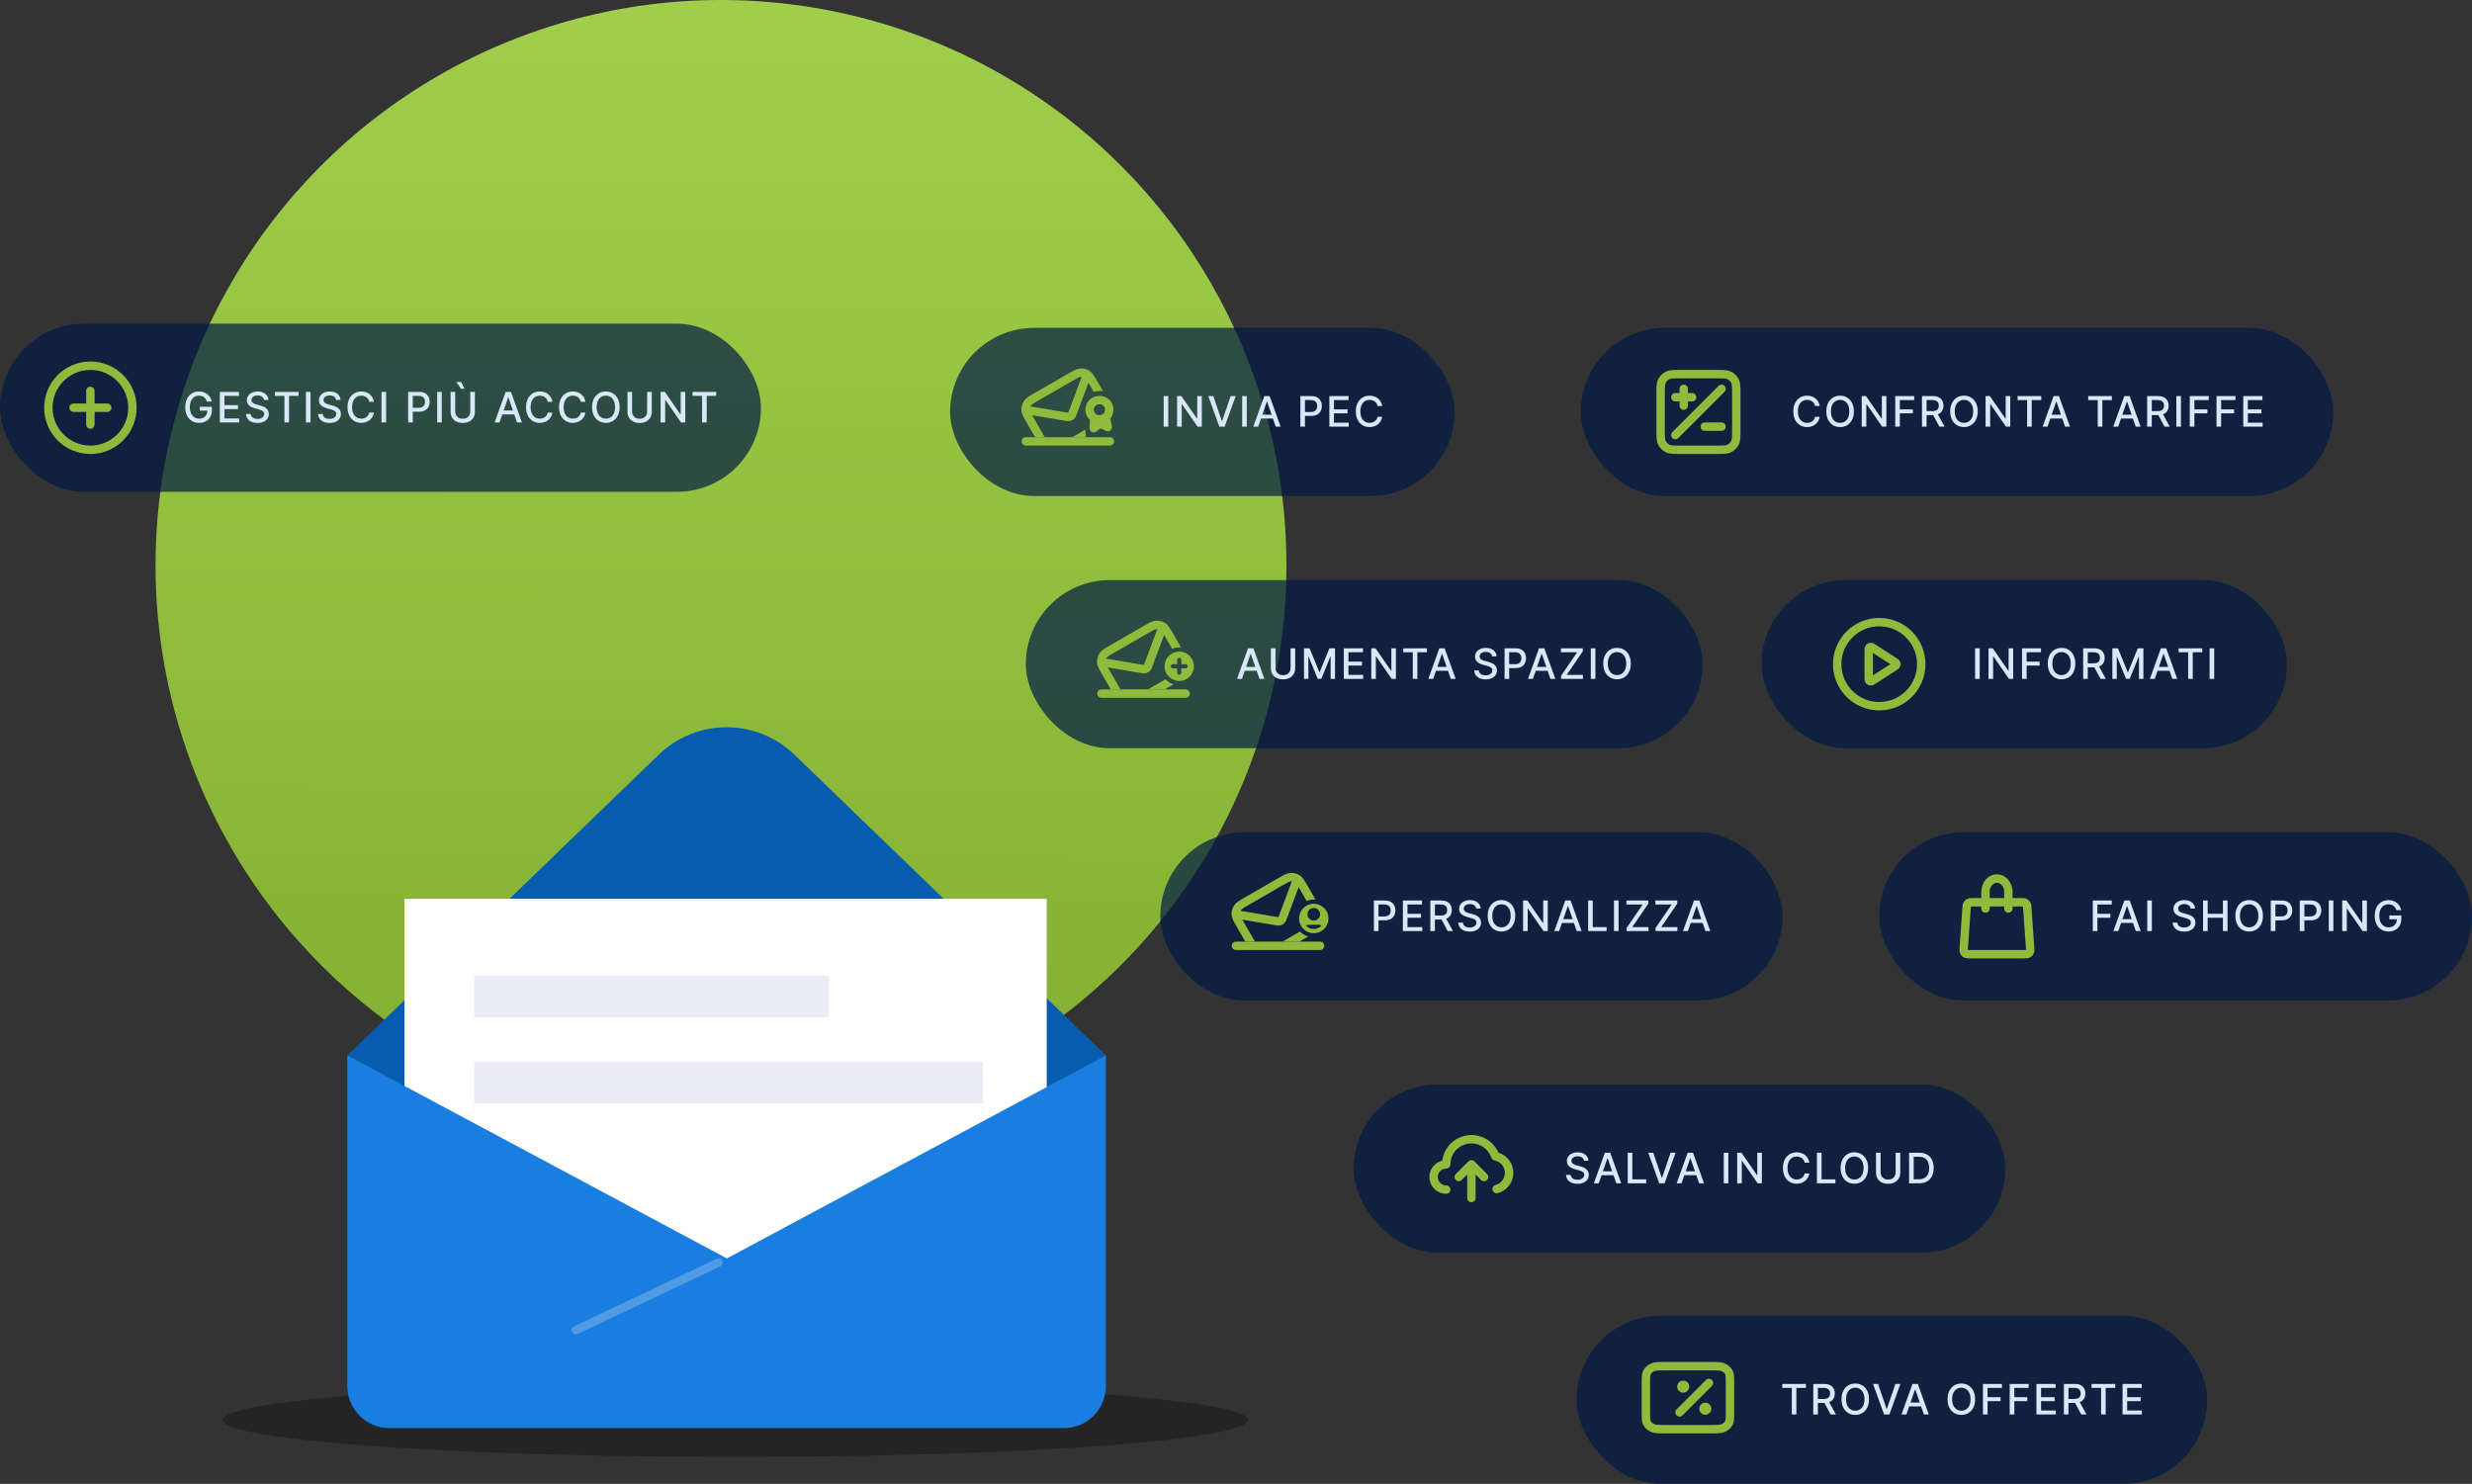 <svg width="588" height="353" viewBox="0 0 588 353" fill="none" xmlns="http://www.w3.org/2000/svg">
    <rect x="0" y="0" width="588" height="353" fill="#333333" stroke="none"/>
    <circle cx="171.5" cy="134.5" r="134.5" fill="url(#paint0_linear_6564_13321)"/>
    <ellipse cx="174.922" cy="337.805" rx="121.922" ry="8.783" fill="black" fill-opacity="0.3"/>
    <path d="M263.045 251.069L172.835 328.349L82.622 251.069L156.697 179.534C165.718 170.822 179.949 170.822 188.968 179.534L263.042 251.069H263.045Z" fill="#075CAF"/>
    <path d="M248.975 213.809H96.215V303.264H248.975V213.809Z" fill="white"/>
    <path d="M263.045 329.742C263.045 335.265 258.568 339.742 253.045 339.742H92.622C87.099 339.742 82.622 335.265 82.622 329.742V251.069L172.894 299.368L263.045 251.069V329.742Z" fill="#1A7EE1"/>
    <path d="M170.889 300.368L136.991 316.428" stroke="#519BE4" stroke-width="2" stroke-linecap="round" stroke-linejoin="round"/>
    <path d="M197.191 232.092H112.773V242.006H197.191V232.092Z" fill="#EBECF7"/>
    <path d="M233.823 252.57H112.773V262.484H233.823V252.57Z" fill="#EBECF7"/>
    <rect x="226" y="78" width="120" height="40" rx="20" fill="#001A43" fill-opacity="0.7"/>
    <path fill-rule="evenodd" clip-rule="evenodd" d="M243 105C243 104.448 243.448 104 244 104L264 104C264.552 104 265 104.448 265 105C265 105.552 264.552 106 264 106L244 106C243.448 106 243 105.552 243 105Z" fill="#8EBB3B"/>
    <path fill-rule="evenodd" clip-rule="evenodd" d="M246.096 93.495L254.03 88.915C254.636 88.565 255.142 88.273 255.574 88.067C256.023 87.853 256.47 87.694 256.963 87.662C257.718 87.614 258.471 87.802 259.109 88.207C259.528 88.472 259.838 88.829 260.118 89.232C260.385 89.617 260.67 90.111 261.009 90.698L262.381 93.073C262.117 93.025 261.846 93 261.568 93C261.131 93 260.647 93.077 260.161 93.229L259.298 91.734C259.146 91.47 259.015 91.244 258.898 91.047L256.137 98.457C256.063 98.654 255.99 98.85 255.915 99.014C255.831 99.196 255.717 99.402 255.534 99.59C255.276 99.856 254.949 100.045 254.589 100.136C254.334 100.2 254.1 100.196 253.9 100.178C253.721 100.161 253.514 100.126 253.306 100.091L245.508 98.777C245.621 98.977 245.751 99.204 245.904 99.467L248.521 104H246.211L244.151 100.431C243.812 99.844 243.527 99.35 243.327 98.926C243.118 98.482 242.964 98.036 242.943 97.54C242.912 96.785 243.125 96.039 243.545 95.409C243.818 94.998 244.18 94.691 244.59 94.408C244.984 94.137 245.49 93.845 246.096 93.495ZM245.724 96.056C245.413 96.27 245.283 96.407 245.21 96.517C245.174 96.571 245.142 96.626 245.113 96.683L253.611 98.114C253.857 98.156 253.989 98.177 254.084 98.186L254.094 98.187L254.098 98.178C254.138 98.091 254.185 97.966 254.273 97.732L257.282 89.657C257.218 89.654 257.154 89.654 257.09 89.658C256.958 89.666 256.775 89.71 256.433 89.873C256.082 90.04 255.645 90.292 254.996 90.666L247.13 95.208C246.481 95.583 246.045 95.835 245.724 96.056Z" fill="#8EBB3B"/>
    <path d="M258.135 102.231C258.193 102.827 258.262 103.455 258.323 104H255.072L258.135 102.231Z" fill="#8EBB3B"/>
    <path fill-rule="evenodd" clip-rule="evenodd" d="M261.417 96.17C260.655 96.226 260.115 96.87 260.166 97.569C260.197 97.988 260.435 98.356 260.785 98.572C260.801 98.58 260.816 98.589 260.831 98.598C261.055 98.725 261.323 98.79 261.609 98.769C261.895 98.748 262.15 98.644 262.354 98.486C262.367 98.475 262.38 98.463 262.394 98.453C262.709 98.188 262.89 97.789 262.859 97.37C262.808 96.671 262.18 96.114 261.417 96.17ZM264.093 99.572C264.623 98.941 264.92 98.114 264.854 97.224C264.719 95.385 263.096 94.041 261.27 94.175C259.444 94.31 258.036 95.877 258.172 97.716C258.237 98.606 258.652 99.381 259.269 99.927L259.155 101.797C259.131 102.18 259.328 102.542 259.662 102.73C259.995 102.918 260.407 102.899 260.722 102.681L261.84 101.908L263.059 102.509C263.402 102.678 263.812 102.637 264.115 102.402C264.417 102.167 264.559 101.78 264.48 101.405L264.093 99.572Z" fill="#8EBB3B"/>
    <path d="M277.896 94.227V101.5H276.799V94.227H277.896ZM285.864 94.227V101.5H284.856L281.159 96.166H281.092V101.5H279.994V94.227H281.01L284.71 99.568H284.778V94.227H285.864ZM288.601 94.227L290.625 100.151H290.706L292.731 94.227H293.917L291.3 101.5H290.032L287.415 94.227H288.601ZM296.564 94.227V101.5H295.467V94.227H296.564ZM299.277 101.5H298.112L300.729 94.227H301.997L304.614 101.5H303.449L301.393 95.548H301.336L299.277 101.5ZM299.472 98.652H303.25V99.575H299.472V98.652ZM309.311 101.5V94.227H311.903C312.469 94.227 312.938 94.33 313.309 94.536C313.681 94.742 313.959 95.024 314.144 95.381C314.328 95.737 314.421 96.137 314.421 96.582C314.421 97.029 314.327 97.432 314.14 97.789C313.956 98.144 313.676 98.426 313.302 98.634C312.931 98.84 312.463 98.943 311.9 98.943H310.117V98.013H311.8C312.158 98.013 312.448 97.951 312.67 97.828C312.893 97.703 313.056 97.532 313.16 97.317C313.264 97.101 313.316 96.856 313.316 96.582C313.316 96.307 313.264 96.063 313.16 95.85C313.056 95.637 312.891 95.47 312.667 95.349C312.444 95.229 312.15 95.168 311.786 95.168H310.408V101.5H309.311ZM316.207 101.5V94.227H320.767V95.172H317.305V97.388H320.529V98.329H317.305V100.555H320.809V101.5H316.207ZM328.773 96.592H327.665C327.623 96.356 327.543 96.147 327.427 95.967C327.311 95.787 327.169 95.635 327.001 95.509C326.833 95.384 326.645 95.289 326.436 95.225C326.23 95.161 326.011 95.129 325.779 95.129C325.36 95.129 324.985 95.235 324.654 95.445C324.325 95.656 324.064 95.965 323.873 96.372C323.683 96.779 323.588 97.276 323.588 97.864C323.588 98.456 323.683 98.955 323.873 99.362C324.064 99.769 324.326 100.077 324.657 100.286C324.989 100.494 325.362 100.598 325.776 100.598C326.006 100.598 326.223 100.567 326.429 100.506C326.638 100.442 326.826 100.348 326.994 100.225C327.162 100.102 327.304 99.952 327.42 99.774C327.538 99.594 327.62 99.388 327.665 99.156L328.773 99.16C328.714 99.517 328.599 99.846 328.429 100.147C328.261 100.445 328.044 100.703 327.779 100.921C327.516 101.137 327.215 101.304 326.877 101.422C326.538 101.54 326.169 101.599 325.769 101.599C325.139 101.599 324.578 101.45 324.086 101.152C323.593 100.851 323.205 100.422 322.921 99.863C322.639 99.304 322.498 98.638 322.498 97.864C322.498 97.087 322.64 96.421 322.924 95.864C323.208 95.306 323.597 94.877 324.089 94.579C324.582 94.278 325.141 94.128 325.769 94.128C326.155 94.128 326.515 94.183 326.848 94.295C327.185 94.404 327.486 94.565 327.754 94.778C328.021 94.988 328.243 95.246 328.418 95.552C328.593 95.855 328.712 96.202 328.773 96.592Z" fill="#D8E8F8"/>
    <rect x="419" y="138" width="125" height="40" rx="20" fill="#001A43" fill-opacity="0.7"/>
    <path fill-rule="evenodd" clip-rule="evenodd" d="M447 149C442.029 149 438 153.029 438 158C438 162.971 442.029 167 447 167C451.971 167 456 162.971 456 158C456 153.029 451.971 149 447 149ZM436 158C436 151.925 440.925 147 447 147C453.075 147 458 151.925 458 158C458 164.075 453.075 169 447 169C440.925 169 436 164.075 436 158ZM446.245 153.433C446.255 153.439 446.264 153.445 446.273 153.451L450.994 156.486C451.003 156.491 451.011 156.497 451.02 156.503C451.171 156.6 451.336 156.706 451.468 156.808C451.607 156.917 451.827 157.109 451.957 157.416C452.115 157.789 452.115 158.211 451.957 158.584C451.827 158.891 451.607 159.083 451.468 159.192C451.336 159.294 451.171 159.4 451.02 159.497C451.011 159.503 451.003 159.509 450.994 159.514L446.273 162.549C446.264 162.555 446.255 162.561 446.245 162.567C446.069 162.68 445.885 162.799 445.722 162.884C445.558 162.969 445.261 163.107 444.893 163.08C444.459 163.049 444.06 162.831 443.799 162.483C443.578 162.188 443.533 161.863 443.517 161.68C443.5 161.497 443.5 161.277 443.5 161.068C443.5 161.057 443.5 161.046 443.5 161.035V154.965C443.5 154.954 443.5 154.943 443.5 154.932C443.5 154.723 443.5 154.503 443.517 154.32C443.533 154.137 443.578 153.812 443.799 153.517C444.06 153.169 444.459 152.951 444.893 152.92C445.261 152.893 445.558 153.031 445.722 153.116C445.885 153.201 446.069 153.32 446.245 153.433ZM445.5 155.332V160.668L449.651 158L445.5 155.332Z" fill="#8EBB3B"/>
    <path d="M470.896 154.227V161.5H469.799V154.227H470.896ZM478.864 154.227V161.5H477.856L474.159 156.166H474.092V161.5H472.994V154.227H474.01L477.71 159.568H477.778V154.227H478.864ZM480.965 161.5V154.227H485.475V155.172H482.062V157.388H485.152V158.329H482.062V161.5H480.965ZM493.642 157.864C493.642 158.64 493.5 159.308 493.216 159.866C492.932 160.423 492.542 160.851 492.047 161.152C491.555 161.45 490.995 161.599 490.368 161.599C489.738 161.599 489.176 161.45 488.681 161.152C488.189 160.851 487.8 160.422 487.516 159.863C487.232 159.304 487.09 158.638 487.09 157.864C487.09 157.087 487.232 156.421 487.516 155.864C487.8 155.306 488.189 154.877 488.681 154.579C489.176 154.278 489.738 154.128 490.368 154.128C490.995 154.128 491.555 154.278 492.047 154.579C492.542 154.877 492.932 155.306 493.216 155.864C493.5 156.421 493.642 157.087 493.642 157.864ZM492.555 157.864C492.555 157.272 492.459 156.773 492.268 156.369C492.078 155.961 491.818 155.654 491.486 155.445C491.157 155.235 490.784 155.129 490.368 155.129C489.949 155.129 489.575 155.235 489.246 155.445C488.916 155.654 488.656 155.961 488.464 156.369C488.275 156.773 488.18 157.272 488.18 157.864C488.18 158.455 488.275 158.955 488.464 159.362C488.656 159.767 488.916 160.075 489.246 160.286C489.575 160.494 489.949 160.598 490.368 160.598C490.784 160.598 491.157 160.494 491.486 160.286C491.818 160.075 492.078 159.767 492.268 159.362C492.459 158.955 492.555 158.455 492.555 157.864ZM495.51 161.5V154.227H498.102C498.666 154.227 499.133 154.324 499.505 154.518C499.879 154.713 500.158 154.981 500.343 155.325C500.528 155.665 500.62 156.06 500.62 156.507C500.62 156.952 500.527 157.344 500.339 157.683C500.155 158.019 499.875 158.28 499.501 158.467C499.13 158.654 498.662 158.748 498.099 158.748H496.135V157.803H497.999C498.354 157.803 498.643 157.752 498.866 157.651C499.091 157.549 499.255 157.401 499.359 157.207C499.464 157.013 499.516 156.779 499.516 156.507C499.516 156.232 499.462 155.995 499.356 155.793C499.252 155.592 499.087 155.438 498.862 155.332C498.64 155.223 498.347 155.168 497.985 155.168H496.607V161.5H495.51ZM499.1 158.219L500.897 161.5H499.647L497.886 158.219H499.1ZM502.455 154.227H503.787L506.102 159.881H506.188L508.503 154.227H509.835V161.5H508.79V156.237H508.723L506.578 161.489H505.712L503.567 156.234H503.499V161.5H502.455V154.227ZM512.544 161.5H511.379L513.997 154.227H515.264L517.882 161.5H516.717L514.661 155.548H514.604L512.544 161.5ZM512.74 158.652H516.518V159.575H512.74V158.652ZM518.214 155.172V154.227H523.842V155.172H521.573V161.5H520.479V155.172H518.214ZM526.683 154.227V161.5H525.586V154.227H526.683Z" fill="#D8E8F8"/>
    <rect x="376" y="78" width="179" height="40" rx="20" fill="#001A43" fill-opacity="0.7"/>
    <path fill-rule="evenodd" clip-rule="evenodd" d="M399.759 88H408.241C409.046 88 409.711 88 410.252 88.044C410.814 88.09 411.331 88.189 411.816 88.436C412.569 88.82 413.181 89.431 413.564 90.184C413.811 90.669 413.91 91.186 413.956 91.748C414 92.289 414 92.954 414 93.759V102.241C414 103.046 414 103.711 413.956 104.252C413.91 104.814 413.811 105.331 413.564 105.816C413.181 106.569 412.569 107.181 411.816 107.564C411.331 107.811 410.814 107.91 410.252 107.956C409.711 108 409.046 108 408.241 108H399.759C398.954 108 398.289 108 397.748 107.956C397.186 107.91 396.669 107.811 396.184 107.564C395.431 107.181 394.819 106.569 394.436 105.816C394.189 105.331 394.09 104.814 394.044 104.252C394 103.711 394 103.046 394 102.241V93.759C394 92.954 394 92.289 394.044 91.748C394.09 91.186 394.189 90.669 394.436 90.184C394.819 89.431 395.431 88.82 396.184 88.436C396.669 88.189 397.186 88.09 397.748 88.044C398.289 88 398.954 88 399.759 88ZM397.911 90.038C397.473 90.073 397.248 90.138 397.092 90.218C396.716 90.41 396.41 90.716 396.218 91.092C396.138 91.248 396.073 91.473 396.038 91.911C396.001 92.361 396 92.943 396 93.8V102.2C396 103.057 396.001 103.639 396.038 104.089C396.073 104.527 396.138 104.752 396.218 104.908C396.41 105.284 396.716 105.59 397.092 105.782C397.248 105.862 397.473 105.927 397.911 105.962C398.361 105.999 398.943 106 399.8 106H408.2C409.057 106 409.639 105.999 410.089 105.962C410.527 105.927 410.752 105.862 410.908 105.782C411.284 105.59 411.59 105.284 411.782 104.908C411.862 104.752 411.927 104.527 411.962 104.089C411.999 103.639 412 103.057 412 102.2V93.8C412 92.943 411.999 92.361 411.962 91.911C411.927 91.473 411.862 91.248 411.782 91.092C411.59 90.716 411.284 90.41 410.908 90.218C410.752 90.138 410.527 90.073 410.089 90.038C409.639 90.001 409.057 90 408.2 90H399.8C398.943 90 398.361 90.001 397.911 90.038ZM400.5 91.5C401.052 91.5 401.5 91.948 401.5 92.5V93.5H402.5C403.052 93.5 403.5 93.948 403.5 94.5C403.5 95.052 403.052 95.5 402.5 95.5H401.5V96.5C401.5 97.052 401.052 97.5 400.5 97.5C399.948 97.5 399.5 97.052 399.5 96.5V95.5H398.5C397.948 95.5 397.5 95.052 397.5 94.5C397.5 93.948 397.948 93.5 398.5 93.5H399.5V92.5C399.5 91.948 399.948 91.5 400.5 91.5ZM408.793 91.793C409.183 91.402 409.817 91.402 410.207 91.793C410.598 92.183 410.598 92.817 410.207 93.207L399.207 104.207C398.817 104.598 398.183 104.598 397.793 104.207C397.402 103.817 397.402 103.183 397.793 102.793L408.793 91.793ZM404.5 101.5C404.5 100.948 404.948 100.5 405.5 100.5H409.5C410.052 100.5 410.5 100.948 410.5 101.5C410.5 102.052 410.052 102.5 409.5 102.5H405.5C404.948 102.5 404.5 102.052 404.5 101.5Z" fill="#8EBB3B"/>
    <path d="M432.839 96.592H431.732C431.689 96.356 431.61 96.147 431.494 95.967C431.378 95.787 431.236 95.635 431.067 95.509C430.899 95.384 430.711 95.289 430.503 95.225C430.297 95.161 430.078 95.129 429.846 95.129C429.427 95.129 429.052 95.235 428.72 95.445C428.391 95.656 428.131 95.965 427.939 96.372C427.75 96.779 427.655 97.276 427.655 97.864C427.655 98.456 427.75 98.955 427.939 99.362C428.131 99.769 428.392 100.077 428.724 100.286C429.055 100.494 429.428 100.598 429.842 100.598C430.072 100.598 430.29 100.567 430.496 100.506C430.704 100.442 430.892 100.348 431.06 100.225C431.228 100.102 431.371 99.952 431.487 99.774C431.605 99.594 431.687 99.388 431.732 99.156L432.839 99.16C432.78 99.517 432.665 99.846 432.495 100.147C432.327 100.445 432.11 100.703 431.845 100.921C431.582 101.137 431.282 101.304 430.943 101.422C430.605 101.54 430.235 101.599 429.835 101.599C429.205 101.599 428.644 101.45 428.152 101.152C427.66 100.851 427.271 100.422 426.987 99.863C426.705 99.304 426.565 98.638 426.565 97.864C426.565 97.087 426.707 96.421 426.991 95.864C427.275 95.306 427.663 94.877 428.156 94.579C428.648 94.278 429.208 94.128 429.835 94.128C430.221 94.128 430.581 94.183 430.915 94.295C431.251 94.404 431.553 94.565 431.82 94.778C432.088 94.988 432.309 95.246 432.484 95.552C432.66 95.855 432.778 96.202 432.839 96.592ZM440.97 97.864C440.97 98.64 440.828 99.308 440.544 99.867C440.26 100.423 439.87 100.851 439.376 101.152C438.883 101.45 438.323 101.599 437.696 101.599C437.066 101.599 436.504 101.45 436.009 101.152C435.517 100.851 435.128 100.422 434.844 99.863C434.56 99.304 434.418 98.638 434.418 97.864C434.418 97.087 434.56 96.421 434.844 95.864C435.128 95.306 435.517 94.877 436.009 94.579C436.504 94.278 437.066 94.128 437.696 94.128C438.323 94.128 438.883 94.278 439.376 94.579C439.87 94.877 440.26 95.306 440.544 95.864C440.828 96.421 440.97 97.087 440.97 97.864ZM439.883 97.864C439.883 97.272 439.787 96.773 439.596 96.369C439.406 95.961 439.146 95.654 438.814 95.445C438.485 95.235 438.113 95.129 437.696 95.129C437.277 95.129 436.903 95.235 436.574 95.445C436.245 95.654 435.984 95.961 435.792 96.369C435.603 96.773 435.508 97.272 435.508 97.864C435.508 98.456 435.603 98.955 435.792 99.362C435.984 99.767 436.245 100.075 436.574 100.286C436.903 100.494 437.277 100.598 437.696 100.598C438.113 100.598 438.485 100.494 438.814 100.286C439.146 100.075 439.406 99.767 439.596 99.362C439.787 98.955 439.883 98.456 439.883 97.864ZM448.708 94.227V101.5H447.7L444.003 96.166H443.935V101.5H442.838V94.227H443.854L447.554 99.568H447.621V94.227H448.708ZM450.809 101.5V94.227H455.319V95.172H451.906V97.388H454.996V98.329H451.906V101.5H450.809ZM457.168 101.5V94.227H459.76C460.324 94.227 460.791 94.324 461.163 94.519C461.537 94.713 461.817 94.981 462.001 95.325C462.186 95.665 462.278 96.06 462.278 96.507C462.278 96.952 462.185 97.344 461.998 97.683C461.813 98.019 461.534 98.28 461.16 98.467C460.788 98.654 460.32 98.748 459.757 98.748H457.793V97.803H459.657C460.013 97.803 460.301 97.752 460.524 97.651C460.749 97.549 460.913 97.401 461.018 97.207C461.122 97.013 461.174 96.779 461.174 96.507C461.174 96.233 461.121 95.995 461.014 95.793C460.91 95.592 460.745 95.438 460.52 95.332C460.298 95.223 460.006 95.168 459.643 95.168H458.265V101.5H457.168ZM460.758 98.219L462.555 101.5H461.305L459.544 98.219H460.758ZM470.431 97.864C470.431 98.64 470.289 99.308 470.005 99.867C469.721 100.423 469.331 100.851 468.836 101.152C468.344 101.45 467.784 101.599 467.157 101.599C466.527 101.599 465.965 101.45 465.47 101.152C464.978 100.851 464.589 100.422 464.305 99.863C464.021 99.304 463.879 98.638 463.879 97.864C463.879 97.087 464.021 96.421 464.305 95.864C464.589 95.306 464.978 94.877 465.47 94.579C465.965 94.278 466.527 94.128 467.157 94.128C467.784 94.128 468.344 94.278 468.836 94.579C469.331 94.877 469.721 95.306 470.005 95.864C470.289 96.421 470.431 97.087 470.431 97.864ZM469.344 97.864C469.344 97.272 469.248 96.773 469.057 96.369C468.867 95.961 468.607 95.654 468.275 95.445C467.946 95.235 467.573 95.129 467.157 95.129C466.738 95.129 466.364 95.235 466.035 95.445C465.706 95.654 465.445 95.961 465.253 96.369C465.064 96.773 464.969 97.272 464.969 97.864C464.969 98.456 465.064 98.955 465.253 99.362C465.445 99.767 465.706 100.075 466.035 100.286C466.364 100.494 466.738 100.598 467.157 100.598C467.573 100.598 467.946 100.494 468.275 100.286C468.607 100.075 468.867 99.767 469.057 99.362C469.248 98.955 469.344 98.456 469.344 97.864ZM478.169 94.227V101.5H477.161L473.464 96.166H473.396V101.5H472.299V94.227H473.315L477.015 99.568H477.082V94.227H478.169ZM479.911 95.172V94.227H485.54V95.172H483.27V101.5H482.177V95.172H479.911ZM487.038 101.5H485.874L488.491 94.227H489.759L492.376 101.5H491.211L489.155 95.548H489.098L487.038 101.5ZM487.234 98.652H491.012V99.575H487.234V98.652ZM496.714 95.172V94.227H502.342V95.172H500.073V101.5H498.979V95.172H496.714ZM503.841 101.5H502.676L505.294 94.227H506.561L509.178 101.5H508.014L505.958 95.548H505.901L503.841 101.5ZM504.036 98.652H507.815V99.575H504.036V98.652ZM510.729 101.5V94.227H513.321C513.884 94.227 514.352 94.324 514.724 94.519C515.098 94.713 515.377 94.981 515.562 95.325C515.746 95.665 515.839 96.06 515.839 96.507C515.839 96.952 515.745 97.344 515.558 97.683C515.374 98.019 515.094 98.28 514.72 98.467C514.348 98.654 513.881 98.748 513.317 98.748H511.354V97.803H513.218C513.573 97.803 513.862 97.752 514.085 97.651C514.309 97.549 514.474 97.401 514.578 97.207C514.682 97.013 514.734 96.779 514.734 96.507C514.734 96.233 514.681 95.995 514.575 95.793C514.47 95.592 514.306 95.438 514.081 95.332C513.858 95.223 513.566 95.168 513.204 95.168H511.826V101.5H510.729ZM514.319 98.219L516.116 101.5H514.866L513.104 98.219H514.319ZM518.771 94.227V101.5H517.674V94.227H518.771ZM520.869 101.5V94.227H525.379V95.172H521.967V97.388H525.056V98.329H521.967V101.5H520.869ZM527.229 101.5V94.227H531.739V95.172H528.326V97.388H531.415V98.329H528.326V101.5H527.229ZM533.588 101.5V94.227H538.148V95.172H534.685V97.388H537.91V98.329H534.685V100.555H538.19V101.5H533.588Z" fill="#D8E8F8"/>
    <rect y="77" width="181" height="40" rx="20" fill="#001A43" fill-opacity="0.7"/>
    <path fill-rule="evenodd" clip-rule="evenodd" d="M21.5 88C16.529 88 12.5 92.029 12.5 97C12.5 101.971 16.529 106 21.5 106C26.471 106 30.5 101.971 30.5 97C30.5 92.029 26.471 88 21.5 88ZM10.5 97C10.5 90.925 15.425 86 21.5 86C27.575 86 32.5 90.925 32.5 97C32.5 103.075 27.575 108 21.5 108C15.425 108 10.5 103.075 10.5 97ZM21.5 92C22.052 92 22.5 92.448 22.5 93V96H25.5C26.052 96 26.5 96.448 26.5 97C26.5 97.552 26.052 98 25.5 98H22.5V101C22.5 101.552 22.052 102 21.5 102C20.948 102 20.5 101.552 20.5 101V98H17.5C16.948 98 16.5 97.552 16.5 97C16.5 96.448 16.948 96 17.5 96H20.5V93C20.5 92.448 20.948 92 21.5 92Z" fill="#8EBB3B"/>
    <path d="M49.221 95.525C49.152 95.309 49.06 95.117 48.944 94.946C48.83 94.773 48.694 94.626 48.535 94.506C48.377 94.383 48.196 94.289 47.992 94.225C47.791 94.161 47.57 94.129 47.328 94.129C46.919 94.129 46.549 94.235 46.22 94.445C45.891 94.656 45.631 94.965 45.439 95.372C45.249 95.777 45.155 96.273 45.155 96.86C45.155 97.45 45.251 97.948 45.443 98.355C45.634 98.762 45.897 99.071 46.231 99.282C46.565 99.493 46.945 99.598 47.371 99.598C47.766 99.598 48.111 99.517 48.404 99.356C48.7 99.195 48.928 98.968 49.09 98.675C49.253 98.379 49.334 98.031 49.334 97.631L49.619 97.684H47.538V96.778H50.396V97.606C50.396 98.217 50.266 98.747 50.006 99.197C49.748 99.644 49.39 99.99 48.933 100.234C48.479 100.478 47.958 100.599 47.371 100.599C46.713 100.599 46.135 100.448 45.638 100.145C45.143 99.842 44.757 99.412 44.48 98.856C44.203 98.297 44.065 97.634 44.065 96.867C44.065 96.287 44.145 95.766 44.306 95.305C44.467 94.843 44.693 94.451 44.984 94.129C45.278 93.805 45.622 93.558 46.018 93.387C46.416 93.214 46.85 93.128 47.321 93.128C47.714 93.128 48.08 93.186 48.418 93.302C48.759 93.418 49.062 93.582 49.327 93.796C49.595 94.008 49.816 94.262 49.992 94.555C50.167 94.847 50.285 95.17 50.347 95.525H49.221ZM52.289 100.5V93.227H56.849V94.172H53.386V96.388H56.611V97.329H53.386V99.555H56.892V100.5H52.289ZM62.781 95.138C62.743 94.802 62.587 94.541 62.312 94.356C62.038 94.169 61.692 94.076 61.276 94.076C60.977 94.076 60.719 94.123 60.501 94.218C60.284 94.31 60.114 94.438 59.994 94.602C59.875 94.763 59.816 94.946 59.816 95.152C59.816 95.325 59.856 95.474 59.937 95.599C60.02 95.725 60.127 95.83 60.26 95.915C60.395 95.998 60.539 96.068 60.693 96.125C60.847 96.18 60.995 96.224 61.137 96.26L61.847 96.445C62.079 96.501 62.317 96.578 62.561 96.675C62.805 96.772 63.031 96.9 63.239 97.059C63.448 97.218 63.616 97.414 63.744 97.648C63.874 97.883 63.939 98.163 63.939 98.49C63.939 98.902 63.832 99.268 63.619 99.587C63.409 99.907 63.102 100.159 62.7 100.344C62.3 100.528 61.815 100.621 61.247 100.621C60.703 100.621 60.231 100.534 59.834 100.362C59.436 100.189 59.125 99.944 58.9 99.626C58.675 99.307 58.551 98.928 58.527 98.49H59.628C59.649 98.753 59.734 98.972 59.883 99.147C60.035 99.32 60.228 99.449 60.462 99.534C60.699 99.617 60.958 99.658 61.24 99.658C61.55 99.658 61.826 99.61 62.068 99.513C62.311 99.413 62.503 99.276 62.643 99.101C62.782 98.923 62.852 98.716 62.852 98.479C62.852 98.264 62.791 98.088 62.668 97.95C62.547 97.813 62.382 97.699 62.174 97.609C61.968 97.519 61.735 97.44 61.474 97.371L60.615 97.137C60.033 96.978 59.571 96.745 59.23 96.438C58.892 96.13 58.722 95.722 58.722 95.216C58.722 94.797 58.836 94.431 59.063 94.119C59.291 93.806 59.598 93.563 59.986 93.391C60.375 93.215 60.813 93.128 61.3 93.128C61.793 93.128 62.227 93.214 62.604 93.387C62.983 93.56 63.281 93.798 63.499 94.101C63.716 94.401 63.83 94.747 63.84 95.138H62.781ZM65.391 94.172V93.227H71.02V94.172H68.751V100.5H67.657V94.172H65.391ZM73.861 93.227V100.5H72.764V93.227H73.861ZM79.926 95.138C79.888 94.802 79.732 94.541 79.457 94.356C79.182 94.169 78.837 94.076 78.42 94.076C78.122 94.076 77.864 94.123 77.646 94.218C77.428 94.31 77.259 94.438 77.138 94.602C77.02 94.763 76.961 94.946 76.961 95.152C76.961 95.325 77.001 95.474 77.081 95.599C77.164 95.725 77.272 95.83 77.404 95.915C77.539 95.998 77.684 96.068 77.838 96.125C77.992 96.18 78.14 96.224 78.282 96.26L78.992 96.445C79.224 96.501 79.462 96.578 79.706 96.675C79.95 96.772 80.175 96.9 80.384 97.059C80.592 97.218 80.76 97.414 80.888 97.648C81.018 97.883 81.084 98.163 81.084 98.49C81.084 98.902 80.977 99.268 80.764 99.587C80.553 99.907 80.247 100.159 79.844 100.344C79.444 100.528 78.96 100.621 78.392 100.621C77.847 100.621 77.376 100.534 76.978 100.362C76.581 100.189 76.269 99.944 76.044 99.626C75.82 99.307 75.695 98.928 75.671 98.49H76.772C76.794 98.753 76.879 98.972 77.028 99.147C77.18 99.32 77.373 99.449 77.607 99.534C77.844 99.617 78.103 99.658 78.385 99.658C78.695 99.658 78.971 99.61 79.212 99.513C79.456 99.413 79.648 99.276 79.787 99.101C79.927 98.923 79.997 98.716 79.997 98.479C79.997 98.264 79.935 98.088 79.812 97.95C79.691 97.813 79.527 97.699 79.319 97.609C79.113 97.519 78.879 97.44 78.619 97.371L77.76 97.137C77.177 96.978 76.716 96.745 76.375 96.438C76.036 96.13 75.867 95.722 75.867 95.216C75.867 94.797 75.981 94.431 76.208 94.119C76.435 93.806 76.743 93.563 77.131 93.391C77.519 93.215 77.957 93.128 78.445 93.128C78.937 93.128 79.372 93.214 79.748 93.387C80.127 93.56 80.425 93.798 80.643 94.101C80.861 94.401 80.975 94.747 80.984 95.138H79.926ZM88.935 95.592H87.827C87.785 95.356 87.705 95.147 87.589 94.967C87.473 94.787 87.331 94.635 87.163 94.509C86.995 94.384 86.807 94.289 86.599 94.225C86.393 94.161 86.174 94.129 85.942 94.129C85.522 94.129 85.147 94.235 84.816 94.445C84.487 94.656 84.226 94.965 84.035 95.372C83.845 95.779 83.751 96.276 83.751 96.864C83.751 97.456 83.845 97.955 84.035 98.362C84.226 98.769 84.488 99.077 84.819 99.285C85.151 99.494 85.524 99.598 85.938 99.598C86.168 99.598 86.385 99.567 86.591 99.506C86.8 99.442 86.988 99.348 87.156 99.225C87.324 99.102 87.466 98.952 87.582 98.774C87.701 98.594 87.782 98.388 87.827 98.156L88.935 98.16C88.876 98.517 88.761 98.846 88.591 99.147C88.423 99.445 88.206 99.703 87.941 99.921C87.678 100.137 87.377 100.304 87.039 100.422C86.7 100.54 86.331 100.599 85.931 100.599C85.301 100.599 84.74 100.45 84.248 100.152C83.755 99.851 83.367 99.422 83.083 98.863C82.801 98.304 82.66 97.638 82.66 96.864C82.66 96.087 82.802 95.421 83.087 94.864C83.371 94.306 83.759 93.877 84.251 93.579C84.744 93.278 85.304 93.128 85.931 93.128C86.317 93.128 86.677 93.183 87.01 93.295C87.347 93.404 87.648 93.565 87.916 93.778C88.183 93.988 88.405 94.246 88.58 94.552C88.755 94.855 88.874 95.202 88.935 95.592ZM91.846 93.227V100.5H90.748V93.227H91.846ZM97.09 100.5V93.227H99.682C100.248 93.227 100.717 93.33 101.089 93.536C101.46 93.742 101.738 94.024 101.923 94.381C102.108 94.737 102.2 95.137 102.2 95.582C102.2 96.029 102.107 96.432 101.92 96.789C101.735 97.144 101.456 97.426 101.081 97.634C100.71 97.84 100.242 97.943 99.679 97.943H97.896V97.013H99.579C99.937 97.013 100.227 96.951 100.449 96.828C100.672 96.703 100.835 96.532 100.939 96.317C101.044 96.101 101.096 95.856 101.096 95.582C101.096 95.307 101.044 95.063 100.939 94.85C100.835 94.637 100.671 94.47 100.446 94.349C100.223 94.229 99.93 94.168 99.565 94.168H98.187V100.5H97.09ZM105.084 93.227V100.5H103.987V93.227H105.084ZM111.859 93.227H112.96V98.011C112.96 98.52 112.84 98.971 112.601 99.364C112.362 99.754 112.026 100.062 111.592 100.287C111.159 100.509 110.651 100.621 110.069 100.621C109.489 100.621 108.982 100.509 108.549 100.287C108.116 100.062 107.78 99.754 107.54 99.364C107.301 98.971 107.182 98.52 107.182 98.011V93.227H108.279V97.922C108.279 98.251 108.351 98.543 108.496 98.799C108.643 99.055 108.85 99.256 109.117 99.403C109.385 99.547 109.702 99.619 110.069 99.619C110.438 99.619 110.757 99.547 111.024 99.403C111.294 99.256 111.5 99.055 111.642 98.799C111.786 98.543 111.859 98.251 111.859 97.922V93.227ZM109.657 92.499L108.56 90.862H109.678L110.506 92.499H109.657ZM118.816 100.5H117.651L120.268 93.227H121.536L124.153 100.5H122.988L120.932 94.548H120.875L118.816 100.5ZM119.011 97.652H122.789V98.575H119.011V97.652ZM131.402 95.592H130.294C130.251 95.356 130.172 95.147 130.056 94.967C129.94 94.787 129.798 94.635 129.63 94.509C129.462 94.384 129.274 94.289 129.065 94.225C128.859 94.161 128.64 94.129 128.408 94.129C127.989 94.129 127.614 94.235 127.283 94.445C126.954 94.656 126.693 94.965 126.501 95.372C126.312 95.779 126.217 96.276 126.217 96.864C126.217 97.456 126.312 97.955 126.501 98.362C126.693 98.769 126.955 99.077 127.286 99.285C127.618 99.494 127.991 99.598 128.405 99.598C128.634 99.598 128.852 99.567 129.058 99.506C129.267 99.442 129.455 99.348 129.623 99.225C129.791 99.102 129.933 98.952 130.049 98.774C130.167 98.594 130.249 98.388 130.294 98.156L131.402 98.16C131.343 98.517 131.228 98.846 131.058 99.147C130.889 99.445 130.673 99.703 130.408 99.921C130.145 100.137 129.844 100.304 129.506 100.422C129.167 100.54 128.798 100.599 128.398 100.599C127.768 100.599 127.207 100.45 126.714 100.152C126.222 99.851 125.834 99.422 125.55 98.863C125.268 98.304 125.127 97.638 125.127 96.864C125.127 96.087 125.269 95.421 125.553 94.864C125.837 94.306 126.226 93.877 126.718 93.579C127.21 93.278 127.77 93.128 128.398 93.128C128.784 93.128 129.143 93.183 129.477 93.295C129.813 93.404 130.115 93.565 130.383 93.778C130.65 93.988 130.872 94.246 131.047 94.552C131.222 94.855 131.34 95.202 131.402 95.592ZM139.256 95.592H138.148C138.105 95.356 138.026 95.147 137.91 94.967C137.794 94.787 137.652 94.635 137.483 94.509C137.315 94.384 137.127 94.289 136.919 94.225C136.713 94.161 136.494 94.129 136.262 94.129C135.843 94.129 135.468 94.235 135.136 94.445C134.807 94.656 134.547 94.965 134.355 95.372C134.166 95.779 134.071 96.276 134.071 96.864C134.071 97.456 134.166 97.955 134.355 98.362C134.547 98.769 134.808 99.077 135.14 99.285C135.471 99.494 135.844 99.598 136.258 99.598C136.488 99.598 136.706 99.567 136.912 99.506C137.12 99.442 137.308 99.348 137.476 99.225C137.644 99.102 137.787 98.952 137.903 98.774C138.021 98.594 138.103 98.388 138.148 98.156L139.256 98.16C139.196 98.517 139.081 98.846 138.911 99.147C138.743 99.445 138.526 99.703 138.261 99.921C137.998 100.137 137.698 100.304 137.359 100.422C137.021 100.54 136.651 100.599 136.251 100.599C135.622 100.599 135.06 100.45 134.568 100.152C134.076 99.851 133.687 99.422 133.403 98.863C133.122 98.304 132.981 97.638 132.981 96.864C132.981 96.087 133.123 95.421 133.407 94.864C133.691 94.306 134.079 93.877 134.572 93.579C135.064 93.278 135.624 93.128 136.251 93.128C136.637 93.128 136.997 93.183 137.331 93.295C137.667 93.404 137.969 93.565 138.236 93.778C138.504 93.988 138.725 94.246 138.9 94.552C139.076 94.855 139.194 95.202 139.256 95.592ZM147.386 96.864C147.386 97.64 147.244 98.308 146.96 98.867C146.676 99.423 146.286 99.851 145.792 100.152C145.299 100.45 144.739 100.599 144.112 100.599C143.482 100.599 142.92 100.45 142.425 100.152C141.933 99.851 141.544 99.422 141.26 98.863C140.976 98.304 140.834 97.638 140.834 96.864C140.834 96.087 140.976 95.421 141.26 94.864C141.544 94.306 141.933 93.877 142.425 93.579C142.92 93.278 143.482 93.128 144.112 93.128C144.739 93.128 145.299 93.278 145.792 93.579C146.286 93.877 146.676 94.306 146.96 94.864C147.244 95.421 147.386 96.087 147.386 96.864ZM146.299 96.864C146.299 96.272 146.203 95.773 146.012 95.369C145.822 94.961 145.562 94.654 145.23 94.445C144.901 94.235 144.529 94.129 144.112 94.129C143.693 94.129 143.319 94.235 142.99 94.445C142.661 94.654 142.4 94.961 142.208 95.369C142.019 95.773 141.924 96.272 141.924 96.864C141.924 97.456 142.019 97.955 142.208 98.362C142.4 98.767 142.661 99.075 142.99 99.285C143.319 99.494 143.693 99.598 144.112 99.598C144.529 99.598 144.901 99.494 145.23 99.285C145.562 99.075 145.822 98.767 146.012 98.362C146.203 97.955 146.299 97.456 146.299 96.864ZM153.931 93.227H155.032V98.011C155.032 98.52 154.912 98.971 154.673 99.364C154.434 99.754 154.098 100.062 153.665 100.287C153.231 100.509 152.724 100.621 152.141 100.621C151.561 100.621 151.055 100.509 150.621 100.287C150.188 100.062 149.852 99.754 149.613 99.364C149.374 98.971 149.254 98.52 149.254 98.011V93.227H150.351V97.922C150.351 98.251 150.424 98.543 150.568 98.799C150.715 99.055 150.922 99.256 151.189 99.403C151.457 99.547 151.774 99.619 152.141 99.619C152.51 99.619 152.829 99.547 153.096 99.403C153.366 99.256 153.572 99.055 153.714 98.799C153.859 98.543 153.931 98.251 153.931 97.922V93.227ZM162.997 93.227V100.5H161.989L158.292 95.166H158.224V100.5H157.127V93.227H158.143L161.843 98.568H161.911V93.227H162.997ZM164.739 94.172V93.227H170.368V94.172H168.099V100.5H167.005V94.172H164.739Z" fill="#D8E8F8"/>
    <rect x="322" y="258" width="155" height="40" rx="20" fill="#001A43" fill-opacity="0.7"/>
    <path d="M350.71 276.29C350.615 276.199 350.503 276.128 350.38 276.08C350.137 275.98 349.863 275.98 349.62 276.08C349.497 276.128 349.385 276.199 349.29 276.29L346.29 279.29C346.102 279.478 345.996 279.734 345.996 280C345.996 280.266 346.102 280.522 346.29 280.71C346.478 280.898 346.734 281.004 347 281.004C347.266 281.004 347.522 280.898 347.71 280.71L349 279.41V285C349 285.265 349.105 285.52 349.293 285.707C349.48 285.895 349.735 286 350 286C350.265 286 350.52 285.895 350.707 285.707C350.895 285.52 351 285.265 351 285V279.41L352.29 280.71C352.383 280.804 352.494 280.878 352.615 280.929C352.737 280.98 352.868 281.006 353 281.006C353.132 281.006 353.263 280.98 353.385 280.929C353.506 280.878 353.617 280.804 353.71 280.71C353.804 280.617 353.878 280.506 353.929 280.385C353.98 280.263 354.006 280.132 354.006 280C354.006 279.868 353.98 279.737 353.929 279.615C353.878 279.494 353.804 279.383 353.71 279.29L350.71 276.29Z" fill="#8EBB3B"/>
    <path d="M356.42 274.22C355.809 272.816 354.754 271.651 353.418 270.904C352.081 270.156 350.537 269.868 349.021 270.082C347.505 270.297 346.101 271.002 345.024 272.091C343.947 273.18 343.257 274.592 343.06 276.11C342.106 276.338 341.27 276.909 340.709 277.713C340.149 278.517 339.903 279.5 340.019 280.473C340.135 281.447 340.605 282.344 341.339 282.994C342.072 283.644 343.019 284.002 344 284C344.265 284 344.519 283.895 344.707 283.707C344.894 283.519 345 283.265 345 283C345 282.735 344.894 282.48 344.707 282.293C344.519 282.105 344.265 282 344 282C343.469 282 342.961 281.789 342.585 281.414C342.21 281.039 342 280.53 342 280C342 279.469 342.21 278.961 342.585 278.586C342.961 278.211 343.469 278 344 278C344.265 278 344.519 277.895 344.707 277.707C344.894 277.519 345 277.265 345 277C345.002 275.817 345.424 274.674 346.19 273.772C346.956 272.871 348.017 272.271 349.183 272.078C350.35 271.885 351.548 272.112 352.563 272.718C353.579 273.324 354.346 274.271 354.73 275.39C354.787 275.562 354.89 275.715 355.027 275.833C355.164 275.951 355.331 276.029 355.51 276.06C356.176 276.186 356.78 276.533 357.223 277.046C357.666 277.559 357.922 278.207 357.95 278.885C357.978 279.562 357.776 280.229 357.376 280.776C356.976 281.324 356.403 281.72 355.75 281.9C355.492 281.966 355.272 282.132 355.137 282.361C355.002 282.59 354.963 282.863 355.03 283.12C355.096 283.377 355.262 283.598 355.491 283.733C355.719 283.868 355.992 283.906 356.25 283.84C357.302 283.562 358.235 282.948 358.907 282.091C359.578 281.235 359.952 280.183 359.971 279.094C359.991 278.006 359.654 276.941 359.013 276.061C358.372 275.181 357.462 274.535 356.42 274.22Z" fill="#8EBB3B"/>
    <path d="M376.766 276.138C376.728 275.802 376.571 275.541 376.297 275.357C376.022 275.17 375.677 275.076 375.26 275.076C374.962 275.076 374.704 275.123 374.486 275.218C374.268 275.31 374.099 275.438 373.978 275.602C373.86 275.763 373.8 275.946 373.8 276.152C373.8 276.325 373.841 276.474 373.921 276.599C374.004 276.725 374.112 276.83 374.244 276.915C374.379 276.998 374.524 277.068 374.678 277.125C374.831 277.179 374.979 277.224 375.121 277.26L375.832 277.445C376.064 277.501 376.302 277.578 376.545 277.675C376.789 277.772 377.015 277.9 377.224 278.059C377.432 278.218 377.6 278.414 377.728 278.648C377.858 278.883 377.923 279.163 377.923 279.49C377.923 279.902 377.817 280.268 377.604 280.587C377.393 280.907 377.086 281.159 376.684 281.344C376.284 281.528 375.8 281.621 375.232 281.621C374.687 281.621 374.216 281.534 373.818 281.362C373.42 281.189 373.109 280.944 372.884 280.626C372.659 280.307 372.535 279.928 372.511 279.49H373.612C373.634 279.753 373.719 279.972 373.868 280.147C374.019 280.32 374.212 280.449 374.447 280.534C374.683 280.617 374.943 280.658 375.224 280.658C375.535 280.658 375.81 280.61 376.052 280.513C376.296 280.413 376.487 280.276 376.627 280.101C376.767 279.923 376.837 279.716 376.837 279.479C376.837 279.264 376.775 279.088 376.652 278.95C376.531 278.813 376.367 278.699 376.158 278.609C375.952 278.519 375.719 278.44 375.459 278.371L374.599 278.137C374.017 277.978 373.555 277.745 373.214 277.438C372.876 277.13 372.707 276.723 372.707 276.216C372.707 275.797 372.82 275.431 373.048 275.119C373.275 274.806 373.583 274.563 373.971 274.391C374.359 274.215 374.797 274.128 375.285 274.128C375.777 274.128 376.212 274.214 376.588 274.387C376.967 274.56 377.265 274.798 377.483 275.101C377.701 275.402 377.814 275.747 377.824 276.138H376.766ZM380.29 281.5H379.126L381.743 274.227H383.01L385.628 281.5H384.463L382.407 275.548H382.35L380.29 281.5ZM380.486 278.652H384.264V279.575H380.486V278.652ZM387.178 281.5V274.227H388.275V280.555H391.571V281.5H387.178ZM393.245 274.227L395.269 280.151H395.351L397.375 274.227H398.561L395.944 281.5H394.676L392.059 274.227H393.245ZM399.984 281.5H398.819L401.436 274.227H402.704L405.321 281.5H404.156L402.1 275.548H402.043L399.984 281.5ZM400.179 278.652H403.957V279.575H400.179V278.652ZM411.115 274.227V281.5H410.018V274.227H411.115ZM419.083 274.227V281.5H418.075L414.378 276.166H414.31V281.5H413.213V274.227H414.229L417.929 279.568H417.996V274.227H419.083ZM430.371 276.592H429.263C429.22 276.356 429.141 276.147 429.025 275.967C428.909 275.787 428.767 275.635 428.599 275.509C428.431 275.384 428.242 275.289 428.034 275.225C427.828 275.161 427.609 275.129 427.377 275.129C426.958 275.129 426.583 275.235 426.251 275.445C425.922 275.656 425.662 275.965 425.47 276.372C425.281 276.779 425.186 277.277 425.186 277.864C425.186 278.455 425.281 278.955 425.47 279.362C425.662 279.769 425.924 280.077 426.255 280.286C426.586 280.494 426.959 280.598 427.374 280.598C427.603 280.598 427.821 280.567 428.027 280.506C428.235 280.442 428.424 280.348 428.592 280.225C428.76 280.102 428.902 279.952 429.018 279.774C429.136 279.594 429.218 279.388 429.263 279.156L430.371 279.16C430.312 279.517 430.197 279.846 430.026 280.147C429.858 280.445 429.642 280.703 429.376 280.921C429.114 281.137 428.813 281.304 428.474 281.422C428.136 281.54 427.767 281.599 427.366 281.599C426.737 281.599 426.176 281.45 425.683 281.152C425.191 280.851 424.803 280.422 424.518 279.863C424.237 279.304 424.096 278.638 424.096 277.864C424.096 277.087 424.238 276.421 424.522 275.864C424.806 275.306 425.194 274.877 425.687 274.579C426.179 274.278 426.739 274.128 427.366 274.128C427.752 274.128 428.112 274.183 428.446 274.295C428.782 274.404 429.084 274.565 429.352 274.778C429.619 274.988 429.84 275.246 430.016 275.552C430.191 275.855 430.309 276.202 430.371 276.592ZM432.184 281.5V274.227H433.281V280.555H436.577V281.5H432.184ZM444.363 277.864C444.363 278.64 444.221 279.308 443.936 279.866C443.652 280.423 443.263 280.851 442.768 281.152C442.276 281.45 441.716 281.599 441.088 281.599C440.459 281.599 439.896 281.45 439.402 281.152C438.909 280.851 438.521 280.422 438.237 279.863C437.953 279.304 437.811 278.638 437.811 277.864C437.811 277.087 437.953 276.421 438.237 275.864C438.521 275.306 438.909 274.877 439.402 274.579C439.896 274.278 440.459 274.128 441.088 274.128C441.716 274.128 442.276 274.278 442.768 274.579C443.263 274.877 443.652 275.306 443.936 275.864C444.221 276.421 444.363 277.087 444.363 277.864ZM443.276 277.864C443.276 277.272 443.18 276.773 442.988 276.369C442.799 275.961 442.538 275.654 442.207 275.445C441.878 275.235 441.505 275.129 441.088 275.129C440.669 275.129 440.295 275.235 439.966 275.445C439.637 275.654 439.377 275.961 439.185 276.369C438.996 276.773 438.901 277.272 438.901 277.864C438.901 278.455 438.996 278.955 439.185 279.362C439.377 279.767 439.637 280.075 439.966 280.286C440.295 280.494 440.669 280.598 441.088 280.598C441.505 280.598 441.878 280.494 442.207 280.286C442.538 280.075 442.799 279.767 442.988 279.362C443.18 278.955 443.276 278.455 443.276 277.864ZM450.907 274.227H452.008V279.011C452.008 279.52 451.889 279.971 451.65 280.364C451.411 280.754 451.074 281.062 450.641 281.287C450.208 281.509 449.7 281.621 449.118 281.621C448.538 281.621 448.031 281.509 447.598 281.287C447.165 281.062 446.828 280.754 446.589 280.364C446.35 279.971 446.231 279.52 446.231 279.011V274.227H447.328V278.922C447.328 279.251 447.4 279.543 447.545 279.799C447.691 280.055 447.898 280.256 448.166 280.403C448.434 280.547 448.751 280.619 449.118 280.619C449.487 280.619 449.805 280.547 450.073 280.403C450.343 280.256 450.549 280.055 450.691 279.799C450.835 279.543 450.907 279.251 450.907 278.922V274.227ZM456.458 281.5H454.104V274.227H456.533C457.245 274.227 457.857 274.373 458.369 274.664C458.88 274.953 459.272 275.368 459.544 275.911C459.819 276.45 459.956 277.098 459.956 277.853C459.956 278.611 459.817 279.262 459.54 279.806C459.266 280.351 458.868 280.77 458.347 281.063C457.826 281.354 457.197 281.5 456.458 281.5ZM455.201 280.541H456.398C456.952 280.541 457.412 280.437 457.779 280.229C458.146 280.018 458.421 279.714 458.603 279.316C458.785 278.916 458.876 278.428 458.876 277.853C458.876 277.282 458.785 276.798 458.603 276.401C458.423 276.003 458.154 275.701 457.797 275.495C457.439 275.289 456.996 275.186 456.465 275.186H455.201V280.541Z" fill="#D8E8F8"/>
    <rect x="375" y="313" width="150" height="40" rx="20" fill="#001A43" fill-opacity="0.7"/>
    <path fill-rule="evenodd" clip-rule="evenodd" d="M406.735 341L396.265 341C395.455 341 394.796 341 394.262 340.964C393.712 340.926 393.215 340.847 392.747 340.648C392.013 340.336 391.382 339.825 390.974 339.157C390.701 338.71 390.594 338.235 390.546 337.74C390.5 337.274 390.5 336.707 390.5 336.047L390.5 328.953C390.5 328.293 390.5 327.726 390.546 327.26C390.594 326.765 390.701 326.29 390.974 325.843C391.382 325.175 392.013 324.664 392.747 324.352C393.215 324.153 393.712 324.074 394.262 324.036C394.796 324 395.455 324 396.265 324L406.735 324C407.545 324 408.204 324 408.738 324.036C409.288 324.074 409.785 324.153 410.253 324.352C410.987 324.664 411.618 325.175 412.026 325.843C412.299 326.29 412.406 326.765 412.454 327.26C412.5 327.726 412.5 328.293 412.5 328.953V336.047C412.5 336.707 412.5 337.274 412.454 337.74C412.406 338.235 412.299 338.71 412.026 339.157C411.618 339.825 410.987 340.336 410.253 340.648C409.785 340.847 409.288 340.926 408.738 340.964C408.204 341 407.545 341 406.735 341ZM408.602 338.968C409.054 338.938 409.298 338.881 409.471 338.807C409.866 338.639 410.153 338.386 410.32 338.113C410.374 338.025 410.431 337.883 410.464 337.544C410.499 337.188 410.5 336.72 410.5 336L410.5 329C410.5 328.28 410.499 327.812 410.464 327.456C410.431 327.117 410.374 326.975 410.32 326.887C410.153 326.614 409.866 326.361 409.471 326.193C409.298 326.119 409.054 326.062 408.602 326.032C408.144 326.001 407.554 326 406.7 326L396.3 326C395.446 326 394.856 326.001 394.398 326.032C393.946 326.062 393.702 326.119 393.529 326.193C393.134 326.361 392.847 326.614 392.68 326.887C392.626 326.975 392.569 327.117 392.536 327.456C392.501 327.812 392.5 328.28 392.5 329L392.5 336C392.5 336.72 392.501 337.188 392.536 337.544C392.569 337.883 392.626 338.025 392.68 338.113C392.847 338.386 393.134 338.639 393.529 338.807C393.702 338.881 393.946 338.938 394.398 338.968C394.856 338.999 395.446 339 396.3 339L406.7 339C407.554 339 408.144 338.999 408.602 338.968Z" fill="#8EBB3B"/>
    <path fill-rule="evenodd" clip-rule="evenodd" d="M407.207 328.293C407.598 328.683 407.598 329.317 407.207 329.707L400.207 336.707C399.817 337.098 399.183 337.098 398.793 336.707C398.402 336.317 398.402 335.683 398.793 335.293L405.793 328.293C406.183 327.902 406.817 327.902 407.207 328.293ZM398.938 329.875C398.938 329.081 399.581 328.438 400.375 328.438C401.169 328.438 401.813 329.081 401.813 329.875C401.813 330.669 401.169 331.312 400.375 331.312C399.581 331.312 398.938 330.669 398.938 329.875ZM404.188 335.125C404.188 334.331 404.831 333.687 405.625 333.687C406.419 333.687 407.063 334.331 407.063 335.125C407.063 335.919 406.419 336.562 405.625 336.562C404.831 336.562 404.188 335.919 404.188 335.125Z" fill="#8EBB3B"/>
    <path d="M423.94 330.172V329.227H429.569V330.172H427.3V336.5H426.206V330.172H423.94ZM431.313 336.5V329.227H433.905C434.468 329.227 434.936 329.324 435.308 329.518C435.682 329.713 435.961 329.981 436.146 330.325C436.33 330.665 436.423 331.06 436.423 331.507C436.423 331.952 436.329 332.344 436.142 332.683C435.958 333.019 435.678 333.28 435.304 333.467C434.932 333.654 434.465 333.748 433.901 333.748H431.938V332.803H433.802C434.157 332.803 434.446 332.752 434.669 332.651C434.893 332.549 435.058 332.401 435.162 332.207C435.266 332.013 435.318 331.779 435.318 331.507C435.318 331.232 435.265 330.995 435.159 330.793C435.054 330.592 434.89 330.438 434.665 330.332C434.442 330.223 434.15 330.168 433.788 330.168H432.41V336.5H431.313ZM434.903 333.219L436.7 336.5H435.45L433.688 333.219H434.903ZM444.575 332.864C444.575 333.64 444.433 334.308 444.149 334.866C443.865 335.423 443.476 335.851 442.981 336.152C442.489 336.45 441.929 336.599 441.301 336.599C440.672 336.599 440.109 336.45 439.615 336.152C439.122 335.851 438.734 335.422 438.45 334.863C438.166 334.304 438.024 333.638 438.024 332.864C438.024 332.087 438.166 331.421 438.45 330.864C438.734 330.306 439.122 329.877 439.615 329.579C440.109 329.278 440.672 329.128 441.301 329.128C441.929 329.128 442.489 329.278 442.981 329.579C443.476 329.877 443.865 330.306 444.149 330.864C444.433 331.421 444.575 332.087 444.575 332.864ZM443.489 332.864C443.489 332.272 443.393 331.773 443.201 331.369C443.012 330.961 442.751 330.654 442.42 330.445C442.091 330.235 441.718 330.129 441.301 330.129C440.882 330.129 440.508 330.235 440.179 330.445C439.85 330.654 439.59 330.961 439.398 331.369C439.209 331.773 439.114 332.272 439.114 332.864C439.114 333.455 439.209 333.955 439.398 334.362C439.59 334.767 439.85 335.075 440.179 335.286C440.508 335.494 440.882 335.598 441.301 335.598C441.718 335.598 442.091 335.494 442.42 335.286C442.751 335.075 443.012 334.767 443.201 334.362C443.393 333.955 443.489 333.455 443.489 332.864ZM446.718 329.227L448.742 335.151H448.824L450.848 329.227H452.034L449.417 336.5H448.149L445.532 329.227H446.718ZM453.456 336.5H452.292L454.909 329.227H456.176L458.794 336.5H457.629L455.573 330.548H455.516L453.456 336.5ZM453.652 333.652H457.43V334.575H453.652V333.652ZM469.808 332.864C469.808 333.64 469.666 334.308 469.382 334.866C469.098 335.423 468.708 335.851 468.213 336.152C467.721 336.45 467.161 336.599 466.534 336.599C465.904 336.599 465.342 336.45 464.847 336.152C464.355 335.851 463.966 335.422 463.682 334.863C463.398 334.304 463.256 333.638 463.256 332.864C463.256 332.087 463.398 331.421 463.682 330.864C463.966 330.306 464.355 329.877 464.847 329.579C465.342 329.278 465.904 329.128 466.534 329.128C467.161 329.128 467.721 329.278 468.213 329.579C468.708 329.877 469.098 330.306 469.382 330.864C469.666 331.421 469.808 332.087 469.808 332.864ZM468.721 332.864C468.721 332.272 468.625 331.773 468.434 331.369C468.244 330.961 467.984 330.654 467.652 330.445C467.323 330.235 466.95 330.129 466.534 330.129C466.115 330.129 465.741 330.235 465.412 330.445C465.083 330.654 464.822 330.961 464.63 331.369C464.441 331.773 464.346 332.272 464.346 332.864C464.346 333.455 464.441 333.955 464.63 334.362C464.822 334.767 465.083 335.075 465.412 335.286C465.741 335.494 466.115 335.598 466.534 335.598C466.95 335.598 467.323 335.494 467.652 335.286C467.984 335.075 468.244 334.767 468.434 334.362C468.625 333.955 468.721 333.455 468.721 332.864ZM471.676 336.5V329.227H476.186V330.172H472.773V332.388H475.863V333.329H472.773V336.5H471.676ZM478.035 336.5V329.227H482.545V330.172H479.133V332.388H482.222V333.329H479.133V336.5H478.035ZM484.395 336.5V329.227H488.954V330.172H485.492V332.388H488.716V333.329H485.492V335.555H488.997V336.5H484.395ZM490.92 336.5V329.227H493.512C494.076 329.227 494.543 329.324 494.915 329.518C495.289 329.713 495.569 329.981 495.753 330.325C495.938 330.665 496.03 331.06 496.03 331.507C496.03 331.952 495.937 332.344 495.75 332.683C495.565 333.019 495.286 333.28 494.912 333.467C494.54 333.654 494.072 333.748 493.509 333.748H491.545V332.803H493.409C493.765 332.803 494.053 332.752 494.276 332.651C494.501 332.549 494.665 332.401 494.77 332.207C494.874 332.013 494.926 331.779 494.926 331.507C494.926 331.232 494.873 330.995 494.766 330.793C494.662 330.592 494.497 330.438 494.272 330.332C494.05 330.223 493.757 330.168 493.395 330.168H492.017V336.5H490.92ZM494.51 333.219L496.307 336.5H495.057L493.296 333.219H494.51ZM497.507 330.172V329.227H503.135V330.172H500.866V336.5H499.772V330.172H497.507ZM504.879 336.5V329.227H509.439V330.172H505.976V332.388H509.201V333.329H505.976V335.555H509.481V336.5H504.879Z" fill="#D8E8F8"/>
    <rect x="447" y="198" width="141" height="40" rx="20" fill="#001A43" fill-opacity="0.7"/>
    <path fill-rule="evenodd" clip-rule="evenodd" d="M475 210C474.189 210 473.28 210.823 473.28 212.174V213.645H476.72V212.174C476.72 210.823 475.811 210 475 210ZM478.72 213.645V212.174C478.72 210.019 477.194 208 475 208C472.806 208 471.28 210.019 471.28 212.174V213.645H469.366C469.356 213.645 469.345 213.645 469.335 213.645C469.099 213.645 468.867 213.645 468.67 213.66C468.452 213.678 468.197 213.718 467.937 213.844C467.574 214.019 467.272 214.3 467.072 214.65C466.928 214.9 466.869 215.152 466.837 215.368C466.807 215.564 466.791 215.795 466.774 216.031L466.121 225.25C466.102 225.518 466.084 225.778 466.087 225.999C466.09 226.239 466.117 226.526 466.249 226.819C466.429 227.222 466.739 227.554 467.128 227.762C467.41 227.914 467.695 227.962 467.935 227.982C468.154 228 468.414 228 468.684 228L481.316 228C481.586 228 481.846 228 482.066 227.982C482.305 227.961 482.59 227.914 482.872 227.762C483.261 227.553 483.571 227.222 483.751 226.819C483.883 226.526 483.91 226.239 483.913 225.998C483.916 225.778 483.898 225.518 483.879 225.25L483.226 216.031C483.209 215.795 483.193 215.564 483.163 215.368C483.131 215.152 483.072 214.9 482.928 214.65C482.728 214.3 482.426 214.019 482.063 213.844C481.803 213.718 481.548 213.678 481.33 213.66C481.133 213.645 480.901 213.645 480.665 213.645L478.72 213.645ZM476.72 215.645V216.128C476.72 216.68 477.168 217.128 477.72 217.128C478.272 217.128 478.72 216.68 478.72 216.128V215.645H480.634C480.913 215.645 481.064 215.646 481.172 215.654C481.176 215.655 481.18 215.655 481.184 215.655C481.184 215.659 481.185 215.663 481.186 215.667C481.202 215.774 481.213 215.925 481.233 216.203L481.881 225.358C481.903 225.672 481.915 225.847 481.913 225.972C481.913 225.978 481.913 225.983 481.913 225.987C481.908 225.988 481.903 225.988 481.898 225.989C481.773 225.999 481.598 226 481.283 226L468.717 226C468.402 226 468.227 225.999 468.102 225.989C468.097 225.988 468.092 225.988 468.087 225.987C468.087 225.983 468.087 225.978 468.087 225.972C468.085 225.847 468.097 225.672 468.119 225.358L468.767 216.203C468.787 215.925 468.798 215.774 468.814 215.667C468.815 215.663 468.816 215.659 468.816 215.655C468.82 215.655 468.824 215.655 468.828 215.654C468.936 215.646 469.087 215.645 469.366 215.645H471.28V216.128C471.28 216.68 471.728 217.128 472.28 217.128C472.832 217.128 473.28 216.68 473.28 216.128V215.645H476.72Z" fill="#8EBB3B"/>
    <path d="M497.799 221.5V214.227H502.309V215.172H498.896V217.388H501.986V218.329H498.896V221.5H497.799ZM503.865 221.5H502.7L505.317 214.227H506.585L509.202 221.5H508.037L505.981 215.548H505.924L503.865 221.5ZM504.06 218.652H507.838V219.575H504.06V218.652ZM511.849 214.227V221.5H510.752V214.227H511.849ZM521.061 216.138C521.023 215.802 520.866 215.541 520.592 215.357C520.317 215.17 519.972 215.076 519.555 215.076C519.257 215.076 518.999 215.123 518.781 215.218C518.563 215.31 518.394 215.438 518.273 215.602C518.155 215.763 518.095 215.946 518.095 216.152C518.095 216.325 518.136 216.474 518.216 216.599C518.299 216.725 518.407 216.83 518.539 216.915C518.674 216.998 518.819 217.068 518.972 217.125C519.126 217.179 519.274 217.224 519.416 217.26L520.127 217.445C520.359 217.501 520.597 217.578 520.84 217.675C521.084 217.772 521.31 217.9 521.519 218.059C521.727 218.218 521.895 218.414 522.023 218.648C522.153 218.883 522.218 219.163 522.218 219.49C522.218 219.902 522.112 220.268 521.899 220.587C521.688 220.907 521.381 221.159 520.979 221.344C520.579 221.528 520.095 221.621 519.526 221.621C518.982 221.621 518.511 221.534 518.113 221.362C517.715 221.189 517.404 220.944 517.179 220.626C516.954 220.307 516.83 219.928 516.806 219.49H517.907C517.928 219.753 518.014 219.972 518.163 220.147C518.314 220.32 518.507 220.449 518.742 220.534C518.978 220.617 519.238 220.658 519.519 220.658C519.829 220.658 520.105 220.61 520.347 220.513C520.591 220.413 520.782 220.276 520.922 220.101C521.062 219.923 521.132 219.716 521.132 219.479C521.132 219.264 521.07 219.088 520.947 218.95C520.826 218.813 520.662 218.699 520.453 218.609C520.247 218.519 520.014 218.44 519.754 218.371L518.894 218.137C518.312 217.978 517.85 217.745 517.509 217.438C517.171 217.13 517.002 216.723 517.002 216.216C517.002 215.797 517.115 215.431 517.343 215.119C517.57 214.806 517.878 214.563 518.266 214.391C518.654 214.215 519.092 214.128 519.58 214.128C520.072 214.128 520.507 214.214 520.883 214.387C521.262 214.56 521.56 214.798 521.778 215.101C521.996 215.402 522.109 215.747 522.119 216.138H521.061ZM524.029 221.5V214.227H525.127V217.388H528.752V214.227H529.853V221.5H528.752V218.329H525.127V221.5H524.029ZM538.269 217.864C538.269 218.64 538.127 219.308 537.843 219.866C537.559 220.423 537.169 220.851 536.674 221.152C536.182 221.45 535.622 221.599 534.995 221.599C534.365 221.599 533.803 221.45 533.308 221.152C532.815 220.851 532.427 220.422 532.143 219.863C531.859 219.304 531.717 218.638 531.717 217.864C531.717 217.087 531.859 216.421 532.143 215.864C532.427 215.306 532.815 214.877 533.308 214.579C533.803 214.278 534.365 214.128 534.995 214.128C535.622 214.128 536.182 214.278 536.674 214.579C537.169 214.877 537.559 215.306 537.843 215.864C538.127 216.421 538.269 217.087 538.269 217.864ZM537.182 217.864C537.182 217.272 537.086 216.773 536.895 216.369C536.705 215.961 536.445 215.654 536.113 215.445C535.784 215.235 535.411 215.129 534.995 215.129C534.576 215.129 534.202 215.235 533.873 215.445C533.543 215.654 533.283 215.961 533.091 216.369C532.902 216.773 532.807 217.272 532.807 217.864C532.807 218.455 532.902 218.955 533.091 219.362C533.283 219.767 533.543 220.075 533.873 220.286C534.202 220.494 534.576 220.598 534.995 220.598C535.411 220.598 535.784 220.494 536.113 220.286C536.445 220.075 536.705 219.767 536.895 219.362C537.086 218.955 537.182 218.455 537.182 217.864ZM540.137 221.5V214.227H542.729C543.295 214.227 543.764 214.33 544.135 214.536C544.507 214.742 544.785 215.024 544.97 215.381C545.155 215.737 545.247 216.137 545.247 216.582C545.247 217.029 545.153 217.432 544.966 217.789C544.782 218.144 544.502 218.426 544.128 218.634C543.757 218.84 543.289 218.943 542.726 218.943H540.943V218.013H542.626C542.984 218.013 543.274 217.951 543.496 217.828C543.719 217.703 543.882 217.532 543.986 217.317C544.09 217.101 544.143 216.856 544.143 216.582C544.143 216.307 544.09 216.063 543.986 215.85C543.882 215.637 543.718 215.47 543.493 215.349C543.27 215.229 542.977 215.168 542.612 215.168H541.234V221.5H540.137ZM547.033 221.5V214.227H549.626C550.192 214.227 550.66 214.33 551.032 214.536C551.404 214.742 551.682 215.024 551.866 215.381C552.051 215.737 552.143 216.137 552.143 216.582C552.143 217.029 552.05 217.432 551.863 217.789C551.678 218.144 551.399 218.426 551.025 218.634C550.653 218.84 550.186 218.943 549.622 218.943H547.839V218.013H549.523C549.88 218.013 550.17 217.951 550.393 217.828C550.615 217.703 550.779 217.532 550.883 217.317C550.987 217.101 551.039 216.856 551.039 216.582C551.039 216.307 550.987 216.063 550.883 215.85C550.779 215.637 550.614 215.47 550.389 215.349C550.167 215.229 549.873 215.168 549.509 215.168H548.131V221.5H547.033ZM555.027 214.227V221.5H553.93V214.227H555.027ZM562.995 214.227V221.5H561.987L558.29 216.166H558.222V221.5H557.125V214.227H558.141L561.841 219.568H561.909V214.227H562.995ZM570.018 216.525C569.949 216.309 569.857 216.116 569.741 215.946C569.627 215.773 569.491 215.626 569.332 215.506C569.174 215.383 568.993 215.289 568.789 215.225C568.588 215.161 568.366 215.129 568.125 215.129C567.715 215.129 567.346 215.235 567.017 215.445C566.688 215.656 566.428 215.965 566.236 216.372C566.046 216.777 565.952 217.273 565.952 217.86C565.952 218.45 566.048 218.948 566.239 219.355C566.431 219.762 566.694 220.071 567.028 220.282C567.362 220.493 567.741 220.598 568.168 220.598C568.563 220.598 568.907 220.518 569.201 220.357C569.497 220.196 569.725 219.968 569.886 219.675C570.05 219.379 570.131 219.031 570.131 218.631L570.415 218.684H568.335V217.778H571.193V218.606C571.193 219.217 571.063 219.747 570.803 220.197C570.545 220.644 570.187 220.99 569.73 221.234C569.276 221.478 568.755 221.599 568.168 221.599C567.509 221.599 566.932 221.448 566.435 221.145C565.94 220.842 565.554 220.412 565.277 219.856C565 219.297 564.862 218.634 564.862 217.867C564.862 217.287 564.942 216.766 565.103 216.305C565.264 215.843 565.49 215.451 565.781 215.129C566.075 214.805 566.419 214.558 566.815 214.387C567.212 214.214 567.647 214.128 568.118 214.128C568.511 214.128 568.877 214.186 569.215 214.302C569.556 214.418 569.859 214.582 570.124 214.795C570.392 215.009 570.613 215.262 570.788 215.555C570.964 215.847 571.082 216.17 571.143 216.525H570.018Z" fill="#D8E8F8"/>
    <rect x="276" y="198" width="148" height="40" rx="20" fill="#001A43" fill-opacity="0.7"/>
    <path fill-rule="evenodd" clip-rule="evenodd" d="M293 225C293 224.448 293.448 224 294 224L314 224C314.552 224 315 224.448 315 225C315 225.552 314.552 226 314 226L294 226C293.448 226 293 225.552 293 225Z" fill="#8EBB3B"/>
    <path fill-rule="evenodd" clip-rule="evenodd" d="M296.096 213.495L304.03 208.915C304.636 208.565 305.142 208.273 305.574 208.067C306.023 207.853 306.47 207.694 306.963 207.662C307.718 207.614 308.471 207.802 309.109 208.207C309.528 208.472 309.838 208.829 310.118 209.232C310.385 209.617 310.67 210.111 311.009 210.698L312.927 214.02C312.787 214.007 312.644 214 312.5 214C311.898 214 311.323 214.118 310.798 214.333L309.298 211.734C309.146 211.47 309.015 211.244 308.898 211.047L306.137 218.457C306.063 218.654 305.99 218.851 305.915 219.014C305.831 219.196 305.717 219.402 305.534 219.59C305.276 219.856 304.949 220.045 304.589 220.136C304.334 220.2 304.1 220.196 303.9 220.178C303.721 220.161 303.514 220.126 303.306 220.091L295.508 218.777C295.621 218.977 295.751 219.204 295.904 219.467L298.521 224H296.211L294.151 220.431C293.812 219.844 293.527 219.35 293.327 218.926C293.118 218.482 292.964 218.036 292.943 217.54C292.912 216.785 293.125 216.039 293.545 215.409C293.818 214.998 294.18 214.691 294.59 214.408C294.984 214.137 295.49 213.845 296.096 213.495ZM295.724 216.056C295.413 216.27 295.283 216.407 295.21 216.517C295.174 216.571 295.142 216.626 295.113 216.682L303.611 218.114C303.857 218.156 303.989 218.177 304.084 218.186L304.094 218.187L304.098 218.178C304.138 218.091 304.185 217.966 304.273 217.732L307.282 209.657C307.218 209.654 307.154 209.654 307.09 209.658C306.958 209.667 306.775 209.71 306.433 209.873C306.082 210.04 305.645 210.292 304.996 210.666L297.13 215.208C296.481 215.583 296.045 215.835 295.724 216.056Z" fill="#8EBB3B"/>
    <path d="M309.235 221.596L305.072 224H309.072L311.157 222.796C310.415 222.565 309.756 222.146 309.235 221.596Z" fill="#8EBB3B"/>
    <path fill-rule="evenodd" clip-rule="evenodd" d="M314.373 220.156C313.915 220.674 313.246 221 312.5 221C311.754 221 311.085 220.674 310.627 220.156C310.857 220.056 311.11 220 311.378 220H313.622C313.89 220 314.143 220.056 314.373 220.156ZM309.84 220.775C309.827 220.759 309.813 220.743 309.799 220.726C309.3 220.121 309 219.346 309 218.5C309 216.567 310.567 215 312.5 215C314.433 215 316 216.567 316 218.5C316 219.369 315.684 220.163 315.16 220.775C314.518 221.525 313.564 222 312.5 222C311.436 222 310.482 221.525 309.84 220.775ZM312.5 216C313.328 216 314 216.672 314 217.5C314 218.328 313.328 219 312.5 219C311.672 219 311 218.328 311 217.5C311 216.672 311.672 216 312.5 216Z" fill="#8EBB3B"/>
    <path d="M326.799 221.5V214.227H329.391C329.957 214.227 330.426 214.33 330.798 214.536C331.169 214.742 331.447 215.024 331.632 215.381C331.817 215.737 331.909 216.137 331.909 216.582C331.909 217.029 331.816 217.432 331.629 217.789C331.444 218.144 331.165 218.426 330.79 218.634C330.419 218.84 329.951 218.943 329.388 218.943H327.605V218.013H329.288C329.646 218.013 329.936 217.951 330.158 217.828C330.381 217.703 330.544 217.532 330.648 217.317C330.753 217.101 330.805 216.856 330.805 216.582C330.805 216.307 330.753 216.063 330.648 215.85C330.544 215.637 330.38 215.47 330.155 215.349C329.932 215.229 329.639 215.168 329.274 215.168H327.896V221.5H326.799ZM333.695 221.5V214.227H338.255V215.172H334.793V217.388H338.017V218.329H334.793V220.555H338.298V221.5H333.695ZM340.221 221.5V214.227H342.813C343.377 214.227 343.844 214.324 344.216 214.518C344.59 214.713 344.869 214.981 345.054 215.325C345.239 215.665 345.331 216.06 345.331 216.507C345.331 216.952 345.237 217.344 345.05 217.683C344.866 218.019 344.586 218.28 344.212 218.467C343.841 218.654 343.373 218.748 342.81 218.748H340.846V217.803H342.71C343.065 217.803 343.354 217.752 343.577 217.651C343.802 217.549 343.966 217.401 344.07 217.207C344.174 217.013 344.227 216.779 344.227 216.507C344.227 216.232 344.173 215.995 344.067 215.793C343.963 215.592 343.798 215.438 343.573 215.332C343.351 215.223 343.058 215.168 342.696 215.168H341.318V221.5H340.221ZM343.811 218.219L345.608 221.5H344.358L342.597 218.219H343.811ZM351.133 216.138C351.095 215.802 350.939 215.541 350.664 215.357C350.389 215.17 350.044 215.076 349.627 215.076C349.329 215.076 349.071 215.123 348.853 215.218C348.635 215.31 348.466 215.438 348.345 215.602C348.227 215.763 348.168 215.946 348.168 216.152C348.168 216.325 348.208 216.474 348.288 216.599C348.371 216.725 348.479 216.83 348.612 216.915C348.746 216.998 348.891 217.068 349.045 217.125C349.199 217.179 349.347 217.224 349.489 217.26L350.199 217.445C350.431 217.501 350.669 217.578 350.913 217.675C351.156 217.772 351.383 217.9 351.591 218.059C351.799 218.218 351.967 218.414 352.095 218.648C352.225 218.883 352.29 219.163 352.29 219.49C352.29 219.902 352.184 220.268 351.971 220.587C351.76 220.907 351.454 221.159 351.051 221.344C350.651 221.528 350.167 221.621 349.599 221.621C349.054 221.621 348.583 221.534 348.185 221.362C347.788 221.189 347.476 220.944 347.251 220.626C347.027 220.307 346.902 219.928 346.879 219.49H347.979C348.001 219.753 348.086 219.972 348.235 220.147C348.387 220.32 348.58 220.449 348.814 220.534C349.051 220.617 349.31 220.658 349.592 220.658C349.902 220.658 350.178 220.61 350.419 220.513C350.663 220.413 350.855 220.276 350.994 220.101C351.134 219.923 351.204 219.716 351.204 219.479C351.204 219.264 351.142 219.088 351.019 218.95C350.898 218.813 350.734 218.699 350.526 218.609C350.32 218.519 350.086 218.44 349.826 218.371L348.967 218.137C348.384 217.978 347.923 217.745 347.582 217.438C347.243 217.13 347.074 216.723 347.074 216.216C347.074 215.797 347.188 215.431 347.415 215.119C347.642 214.806 347.95 214.563 348.338 214.391C348.726 214.215 349.164 214.128 349.652 214.128C350.144 214.128 350.579 214.214 350.955 214.387C351.334 214.56 351.632 214.798 351.85 215.101C352.068 215.402 352.182 215.747 352.191 216.138H351.133ZM360.419 217.864C360.419 218.64 360.277 219.308 359.993 219.866C359.709 220.423 359.32 220.851 358.825 221.152C358.332 221.45 357.772 221.599 357.145 221.599C356.515 221.599 355.953 221.45 355.458 221.152C354.966 220.851 354.578 220.422 354.294 219.863C354.009 219.304 353.867 218.638 353.867 217.864C353.867 217.087 354.009 216.421 354.294 215.864C354.578 215.306 354.966 214.877 355.458 214.579C355.953 214.278 356.515 214.128 357.145 214.128C357.772 214.128 358.332 214.278 358.825 214.579C359.32 214.877 359.709 215.306 359.993 215.864C360.277 216.421 360.419 217.087 360.419 217.864ZM359.333 217.864C359.333 217.272 359.237 216.773 359.045 216.369C358.856 215.961 358.595 215.654 358.264 215.445C357.935 215.235 357.562 215.129 357.145 215.129C356.726 215.129 356.352 215.235 356.023 215.445C355.694 215.654 355.433 215.961 355.242 216.369C355.052 216.773 354.958 217.272 354.958 217.864C354.958 218.455 355.052 218.955 355.242 219.362C355.433 219.767 355.694 220.075 356.023 220.286C356.352 220.494 356.726 220.598 357.145 220.598C357.562 220.598 357.935 220.494 358.264 220.286C358.595 220.075 358.856 219.767 359.045 219.362C359.237 218.955 359.333 218.455 359.333 217.864ZM368.157 214.227V221.5H367.149L363.452 216.166H363.385V221.5H362.287V214.227H363.303L367.003 219.568H367.071V214.227H368.157ZM370.872 221.5H369.708L372.325 214.227H373.593L376.21 221.5H375.045L372.989 215.548H372.932L370.872 221.5ZM371.068 218.652H374.846V219.575H371.068V218.652ZM377.76 221.5V214.227H378.857V220.555H382.153V221.5H377.76ZM385.002 214.227V221.5H383.904V214.227H385.002ZM386.912 221.5V220.768L390.736 215.172H386.88V214.227H392.078V214.959L388.254 220.555H392.11V221.5H386.912ZM393.798 221.5V220.768L397.623 215.172H393.766V214.227H398.965V214.959L395.141 220.555H398.997V221.5H393.798ZM401.488 221.5H400.323L402.94 214.227H404.208L406.825 221.5H405.66L403.604 215.548H403.547L401.488 221.5ZM401.683 218.652H405.461V219.575H401.683V218.652Z" fill="#D8E8F8"/>
    <rect x="244" y="138" width="161" height="40" rx="20" fill="#001A43" fill-opacity="0.7"/>
    <path fill-rule="evenodd" clip-rule="evenodd" d="M261 165C261 164.448 261.448 164 262 164L282 164C282.552 164 283 164.448 283 165C283 165.552 282.552 166 282 166L262 166C261.448 166 261 165.552 261 165Z" fill="#8EBB3B"/>
    <path fill-rule="evenodd" clip-rule="evenodd" d="M264.096 153.495L272.03 148.915C272.636 148.565 273.142 148.273 273.574 148.067C274.023 147.853 274.47 147.694 274.963 147.662C275.718 147.614 276.471 147.802 277.109 148.207C277.528 148.472 277.838 148.829 278.118 149.232C278.385 149.617 278.67 150.111 279.009 150.698L280.927 154.02C280.787 154.007 280.644 154 280.5 154C279.898 154 279.323 154.118 278.798 154.333L277.298 151.734C277.146 151.47 277.015 151.244 276.898 151.047L274.137 158.457C274.063 158.654 273.99 158.851 273.915 159.014C273.831 159.196 273.717 159.402 273.534 159.59C273.276 159.856 272.949 160.045 272.589 160.136C272.334 160.2 272.1 160.196 271.9 160.178C271.721 160.161 271.514 160.126 271.306 160.091L263.508 158.777C263.621 158.977 263.751 159.204 263.904 159.467L266.521 164H264.211L262.151 160.431C261.812 159.844 261.527 159.35 261.327 158.926C261.118 158.482 260.964 158.036 260.943 157.54C260.912 156.785 261.125 156.039 261.545 155.409C261.818 154.998 262.18 154.691 262.59 154.408C262.984 154.137 263.49 153.845 264.096 153.495ZM263.724 156.056C263.413 156.27 263.283 156.407 263.21 156.517C263.174 156.571 263.142 156.626 263.113 156.682L271.611 158.114C271.857 158.156 271.989 158.177 272.084 158.186L272.094 158.187L272.098 158.178C272.138 158.091 272.185 157.966 272.273 157.732L275.282 149.657C275.218 149.654 275.154 149.654 275.09 149.658C274.958 149.667 274.775 149.71 274.433 149.873C274.082 150.04 273.645 150.292 272.996 150.666L265.13 155.208C264.481 155.583 264.045 155.835 263.724 156.056Z" fill="#8EBB3B"/>
    <path d="M277.235 161.596L273.072 164H277.072L279.157 162.796C278.415 162.565 277.756 162.146 277.235 161.596Z" fill="#8EBB3B"/>
    <path fill-rule="evenodd" clip-rule="evenodd" d="M280.5 162C282.433 162 284 160.433 284 158.5C284 156.567 282.433 155 280.5 155C278.567 155 277 156.567 277 158.5C277 160.433 278.567 162 280.5 162ZM281 157C281 156.724 280.776 156.5 280.5 156.5C280.224 156.5 280 156.724 280 157V158H279C278.724 158 278.5 158.224 278.5 158.5C278.5 158.776 278.724 159 279 159H280V160C280 160.276 280.224 160.5 280.5 160.5C280.776 160.5 281 160.276 281 160V159H282C282.276 159 282.5 158.776 282.5 158.5C282.5 158.224 282.276 158 282 158H281V157Z" fill="#8EBB3B"/>
    <path d="M295.413 161.5H294.249L296.866 154.227H298.134L300.751 161.5H299.586L297.53 155.548H297.473L295.413 161.5ZM295.609 158.652H299.387V159.575H295.609V158.652ZM306.978 154.227H308.079V159.011C308.079 159.52 307.959 159.971 307.72 160.364C307.481 160.754 307.145 161.062 306.711 161.287C306.278 161.509 305.77 161.621 305.188 161.621C304.608 161.621 304.101 161.509 303.668 161.287C303.235 161.062 302.899 160.754 302.66 160.364C302.421 159.971 302.301 159.52 302.301 159.011V154.227H303.398V158.922C303.398 159.251 303.47 159.543 303.615 159.799C303.762 160.055 303.969 160.256 304.236 160.403C304.504 160.547 304.821 160.619 305.188 160.619C305.557 160.619 305.876 160.547 306.143 160.403C306.413 160.256 306.619 160.055 306.761 159.799C306.906 159.543 306.978 159.251 306.978 158.922V154.227ZM310.174 154.227H311.506L313.821 159.881H313.906L316.222 154.227H317.553V161.5H316.509V156.237H316.442L314.297 161.489H313.43L311.286 156.234H311.218V161.5H310.174V154.227ZM319.649 161.5V154.227H324.208V155.172H320.746V157.388H323.97V158.329H320.746V160.555H324.251V161.5H319.649ZM332.044 154.227V161.5H331.036L327.339 156.166H327.271V161.5H326.174V154.227H327.19L330.89 159.568H330.957V154.227H332.044ZM333.786 155.172V154.227H339.415V155.172H337.145V161.5H336.052V155.172H333.786ZM340.913 161.5H339.749L342.366 154.227H343.634L346.251 161.5H345.086L343.03 155.548H342.973L340.913 161.5ZM341.109 158.652H344.887V159.575H341.109V158.652ZM354.914 156.138C354.876 155.802 354.72 155.541 354.445 155.357C354.171 155.17 353.825 155.076 353.408 155.076C353.11 155.076 352.852 155.123 352.634 155.218C352.416 155.31 352.247 155.438 352.126 155.602C352.008 155.763 351.949 155.946 351.949 156.152C351.949 156.325 351.989 156.474 352.07 156.599C352.152 156.725 352.26 156.83 352.393 156.915C352.528 156.998 352.672 157.068 352.826 157.125C352.98 157.179 353.128 157.224 353.27 157.26L353.98 157.445C354.212 157.501 354.45 157.578 354.694 157.675C354.938 157.772 355.164 157.9 355.372 158.059C355.58 158.218 355.749 158.414 355.876 158.648C356.007 158.883 356.072 159.163 356.072 159.49C356.072 159.902 355.965 160.268 355.752 160.587C355.541 160.907 355.235 161.159 354.832 161.344C354.432 161.528 353.948 161.621 353.38 161.621C352.835 161.621 352.364 161.534 351.967 161.362C351.569 161.189 351.258 160.944 351.033 160.626C350.808 160.307 350.683 159.928 350.66 159.49H351.761C351.782 159.753 351.867 159.972 352.016 160.147C352.168 160.32 352.361 160.449 352.595 160.534C352.832 160.617 353.091 160.658 353.373 160.658C353.683 160.658 353.959 160.61 354.2 160.513C354.444 160.413 354.636 160.276 354.776 160.101C354.915 159.923 354.985 159.716 354.985 159.479C354.985 159.264 354.924 159.088 354.8 158.95C354.68 158.813 354.515 158.699 354.307 158.609C354.101 158.519 353.868 158.44 353.607 158.371L352.748 158.137C352.165 157.978 351.704 157.745 351.363 157.438C351.024 157.13 350.855 156.723 350.855 156.216C350.855 155.797 350.969 155.431 351.196 155.119C351.423 154.806 351.731 154.563 352.119 154.391C352.508 154.215 352.946 154.128 353.433 154.128C353.926 154.128 354.36 154.214 354.737 154.387C355.115 154.56 355.414 154.798 355.631 155.101C355.849 155.402 355.963 155.747 355.972 156.138H354.914ZM357.883 161.5V154.227H360.475C361.041 154.227 361.51 154.33 361.882 154.536C362.253 154.742 362.531 155.024 362.716 155.381C362.901 155.737 362.993 156.137 362.993 156.582C362.993 157.029 362.9 157.432 362.713 157.789C362.528 158.144 362.249 158.426 361.874 158.634C361.503 158.84 361.035 158.943 360.472 158.943H358.689V158.013H360.372C360.73 158.013 361.02 157.951 361.242 157.828C361.465 157.703 361.628 157.532 361.732 157.317C361.837 157.101 361.889 156.856 361.889 156.582C361.889 156.307 361.837 156.063 361.732 155.85C361.628 155.637 361.464 155.47 361.239 155.349C361.016 155.229 360.723 155.168 360.358 155.168H358.98V161.5H357.883ZM364.622 161.5H363.458L366.075 154.227H367.343L369.96 161.5H368.795L366.739 155.548H366.682L364.622 161.5ZM364.818 158.652H368.596V159.575H364.818V158.652ZM371.322 161.5V160.768L375.146 155.172H371.29V154.227H376.489V154.959L372.664 160.555H376.521V161.5H371.322ZM379.494 154.227V161.5H378.397V154.227H379.494ZM387.909 157.864C387.909 158.64 387.767 159.308 387.483 159.866C387.199 160.423 386.81 160.851 386.315 161.152C385.823 161.45 385.263 161.599 384.635 161.599C384.006 161.599 383.443 161.45 382.949 161.152C382.456 160.851 382.068 160.422 381.784 159.863C381.5 159.304 381.358 158.638 381.358 157.864C381.358 157.087 381.5 156.421 381.784 155.864C382.068 155.306 382.456 154.877 382.949 154.579C383.443 154.278 384.006 154.128 384.635 154.128C385.263 154.128 385.823 154.278 386.315 154.579C386.81 154.877 387.199 155.306 387.483 155.864C387.767 156.421 387.909 157.087 387.909 157.864ZM386.823 157.864C386.823 157.272 386.727 156.773 386.535 156.369C386.346 155.961 386.085 155.654 385.754 155.445C385.425 155.235 385.052 155.129 384.635 155.129C384.216 155.129 383.842 155.235 383.513 155.445C383.184 155.654 382.924 155.961 382.732 156.369C382.542 156.773 382.448 157.272 382.448 157.864C382.448 158.455 382.542 158.955 382.732 159.362C382.924 159.767 383.184 160.075 383.513 160.286C383.842 160.494 384.216 160.598 384.635 160.598C385.052 160.598 385.425 160.494 385.754 160.286C386.085 160.075 386.346 159.767 386.535 159.362C386.727 158.955 386.823 158.455 386.823 157.864Z" fill="#D8E8F8"/>
    <defs>
        <linearGradient id="paint0_linear_6564_13321" x1="172.338" y1="-66.203" x2="171.5" y2="269" gradientUnits="userSpaceOnUse">
            <stop stop-color="#A7D653"/>
            <stop offset="1" stop-color="#83AF30"/>
        </linearGradient>
    </defs>
</svg>
